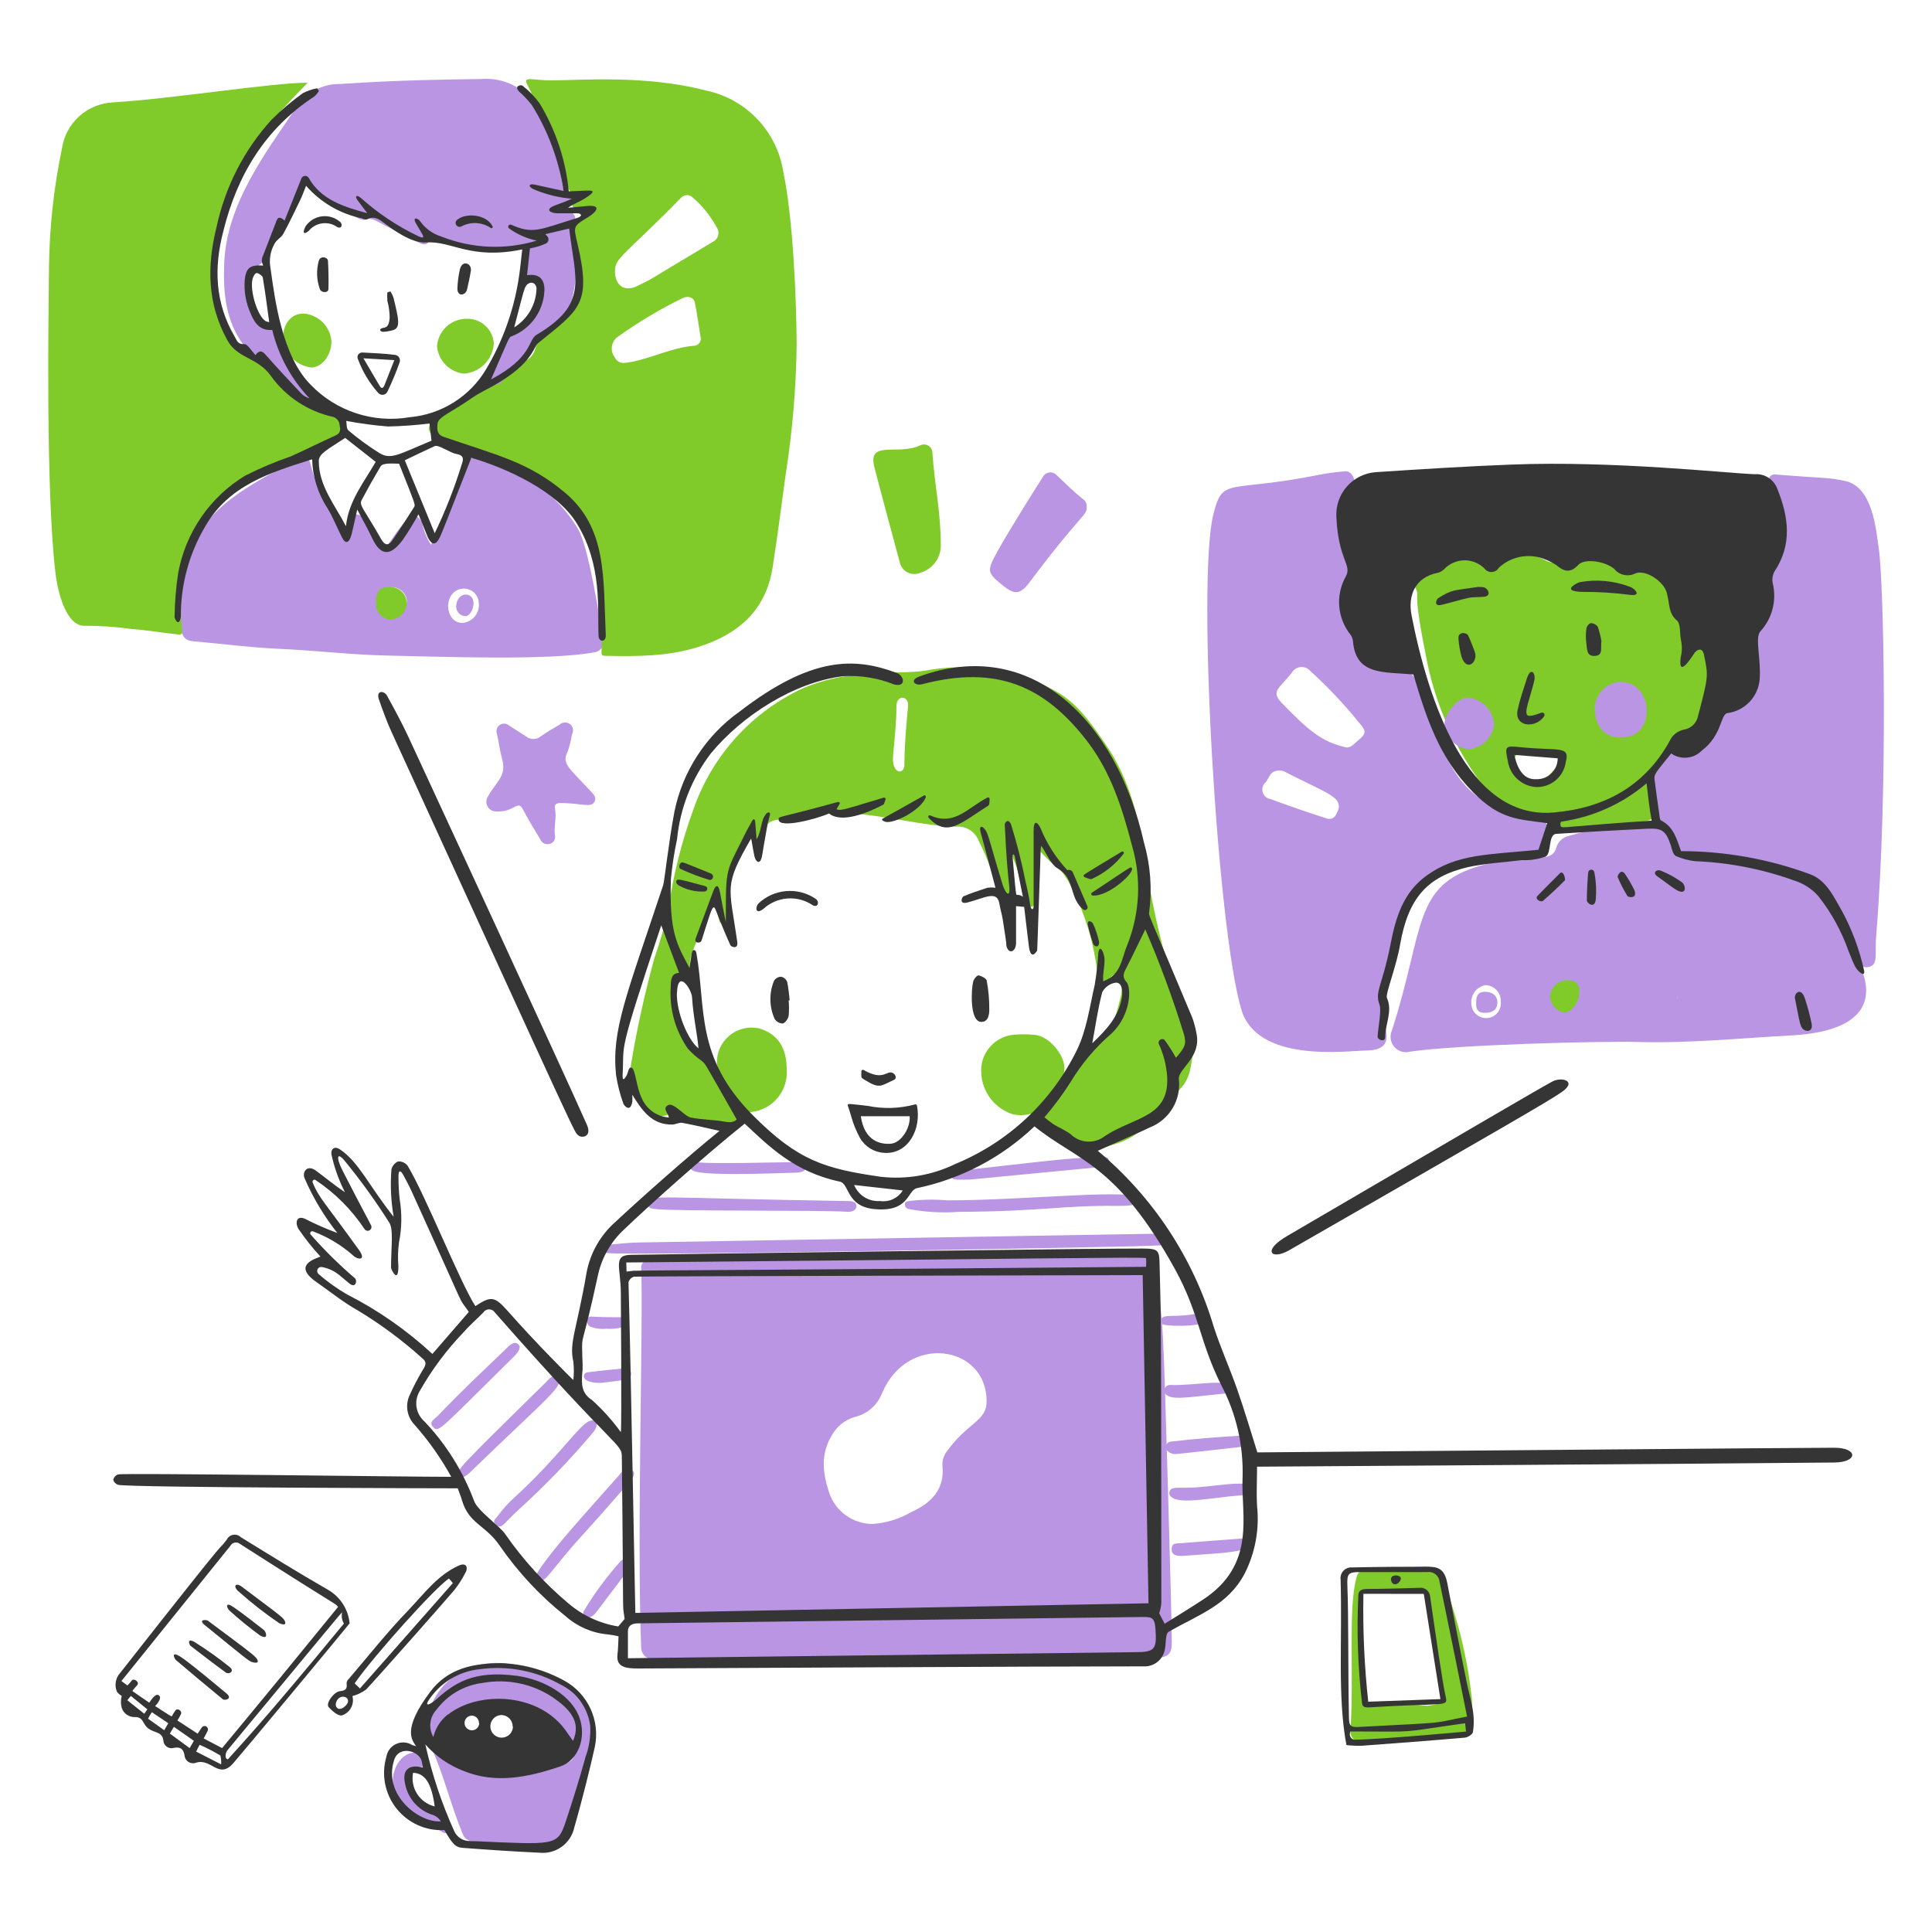 <?xml version="1.0" encoding="UTF-8"?> <svg xmlns="http://www.w3.org/2000/svg" width="201" height="201" viewBox="0 0 201 201" fill="none"><path d="M121.907 170.85C121.907 172.116 121.565 172.347 120.319 172.528C117.304 172.991 114.4 172.227 111.425 172.327C111.325 172.327 86.712 173.252 84.511 173.151C77.315 172.8 75.346 173.363 67.949 172.669C67.604 172.653 67.279 172.502 67.046 172.248C66.812 171.993 66.689 171.657 66.703 171.312C66.24 159.906 66.954 136.368 66.703 131.936C66.703 131.384 67.014 131.142 67.557 131.112C73.236 130.586 78.94 130.378 84.642 130.489C86.652 130.56 88.662 130.66 90.581 130.56C94.722 130.349 98.873 130.63 103.003 130.379C106.641 130.158 114.993 129.715 118.611 130.037C119.012 130.06 119.39 130.232 119.669 130.521C119.948 130.81 120.109 131.193 120.118 131.595C120.643 134.516 120.952 137.472 121.043 140.439C121.113 140.509 121.927 168.488 121.907 170.85ZM91.757 144.961C91.518 145.575 91.132 146.12 90.632 146.55C90.133 146.979 89.535 147.279 88.893 147.423C87.877 147.732 87.025 148.429 86.521 149.363C85.365 151.273 85.587 153.252 86.25 155.252C86.561 156.214 87.17 157.051 87.988 157.644C88.806 158.236 89.792 158.553 90.802 158.549C92.22 158.445 93.595 158.019 94.822 157.303C96.832 156.398 98.31 154.991 98.048 152.479C98.019 151.934 98.19 151.397 98.531 150.971C100.692 147.956 102.651 147.886 102.641 145.785C102.661 139.916 94.39 138.69 91.777 144.931L91.757 144.961Z" fill="#B995E4"></path><path d="M129.133 104.992C126.63 96.48 124.51 60.501 126.228 53.536C127.233 49.516 127.655 51.325 137.283 49.386C138.17 49.218 139.066 49.1 139.966 49.034C140.69 48.974 141.213 50.139 140.811 50.964C140.39 51.823 140.017 52.706 139.695 53.607C139.485 54.106 139.406 54.652 139.468 55.191C139.53 55.729 139.729 56.243 140.047 56.682C140.258 56.974 140.419 57.315 140.63 57.617C141.866 59.355 139.082 59.486 139.625 64.27C139.755 65.425 141.363 65.446 141.464 66.591C141.675 69.013 143.685 69.747 145.625 69.908C147.012 70.028 147.042 70.079 147.494 71.385C147.946 72.692 148.499 73.797 149.001 74.983C150.057 77.335 151.313 84.028 158.559 84.571C159.061 84.571 159.564 84.681 160.066 84.752C160.248 84.787 160.416 84.871 160.552 84.995C160.689 85.119 160.788 85.278 160.84 85.455C161.066 86.278 161.066 87.145 160.84 87.968C160.803 88.123 160.72 88.264 160.602 88.372C160.484 88.479 160.335 88.549 160.177 88.571C158.545 89.08 156.858 89.391 155.152 89.495C152.72 89.405 150.248 90.832 149.273 91.244C148.707 91.541 148.205 91.948 147.797 92.439C147.388 92.93 147.08 93.498 146.891 94.108C143.796 100.932 144.459 102.852 144.097 103.415C143.363 104.53 143.765 105.636 144.097 106.781C144.579 108.56 143.976 109.264 142.137 109.294C140.107 109.314 130.781 110.651 129.133 104.992ZM140.097 77.767C140.6 77.767 140.891 77.365 141.233 77.084C142.157 76.33 142.188 76.079 141.394 75.184C139.831 73.249 138.121 71.438 136.278 69.767C136.152 69.631 135.995 69.527 135.82 69.463C135.646 69.4 135.459 69.378 135.274 69.401C135.09 69.424 134.914 69.489 134.76 69.593C134.606 69.697 134.479 69.836 134.389 69.998C133.183 71.536 132.158 71.898 133.323 73.104C136.057 75.908 137.444 77.194 140.097 77.767ZM133.122 80.159C132.117 80.159 132.057 80.913 131.695 81.365C131.546 81.488 131.435 81.652 131.376 81.836C131.318 82.021 131.313 82.218 131.364 82.405C131.415 82.592 131.519 82.76 131.664 82.889C131.808 83.019 131.986 83.103 132.178 83.134C134.107 83.847 136.057 84.52 138.007 85.144C138.196 85.22 138.408 85.219 138.596 85.14C138.784 85.061 138.934 84.91 139.012 84.722C140.017 82.933 138.338 82.712 133.545 80.229C133.407 80.188 133.266 80.164 133.122 80.159Z" fill="#B995E4"></path><path d="M195.192 97.354C195.031 99.294 195.433 100.369 194.438 100.59C193.664 100.761 193.333 100.269 193.162 99.656C192.342 97.174 191.029 94.884 189.303 92.922C188.054 91.555 186.415 90.605 184.609 90.199C181.996 89.365 178.167 89.586 175.413 88.852C173.403 88.319 174.65 86.993 173.122 86.068C171.745 85.234 172.79 84.279 171.886 81.656C171.474 80.46 172.519 79.646 173.072 78.229C173.273 77.727 173.815 77.707 174.328 77.837C174.798 77.993 175.296 78.046 175.789 77.992C176.281 77.938 176.756 77.778 177.181 77.523C177.605 77.268 177.97 76.924 178.249 76.516C178.529 76.107 178.717 75.642 178.8 75.154C178.863 74.847 179.003 74.562 179.207 74.324C179.411 74.087 179.672 73.905 179.966 73.797C182.318 72.943 183.554 69.335 182.398 67.094C181.544 65.456 183.494 64.199 184.016 62.893C185.021 60.33 183.333 59.797 184.438 58.129C185.725 56.21 185.443 54.109 184.921 52.099C184.765 51.469 184.514 50.866 184.177 50.31C183.835 49.778 184.177 49.305 184.75 49.366C189.775 49.778 190.187 49.647 191.996 50.049C194.85 50.682 195.182 55.134 195.463 57.084C195.976 60.421 196.448 82.219 195.192 97.354Z" fill="#B995E4"></path><path d="M35.577 55.516C35.879 54.923 36.07 54.511 36.291 54.119C36.723 53.335 37.497 53.315 37.919 54.119C38.357 54.977 38.901 55.778 39.537 56.501C40.361 57.376 40.351 56.34 42.2 54.18C42.924 53.335 43.547 53.496 43.949 54.541C44.117 55.299 44.42 56.021 44.843 56.672C45.848 53.979 47.728 51.768 48.321 48.964C48.582 47.738 49.185 47.275 50.331 47.667C54.351 49.044 57.858 51.235 60.109 54.984C61.305 57.024 62.31 64.189 62.752 66.33C62.813 66.498 62.835 66.678 62.815 66.856C62.794 67.034 62.733 67.204 62.636 67.354C62.538 67.504 62.407 67.63 62.253 67.721C62.099 67.811 61.926 67.865 61.747 67.878C56.984 68.752 45.557 68.3 40.542 68.209C36.663 68.139 32.813 67.667 28.944 67.496C26.01 67.365 23.095 66.973 20.171 66.722C19.246 66.652 18.934 66.23 18.814 65.275C18.333 61.675 19.145 58.021 21.105 54.964C23.015 51.828 27.819 49.456 31.045 47.768C31.778 47.396 32.221 47.677 32.351 48.471C32.701 49.847 33.278 51.155 34.06 52.34C34.552 53.325 34.984 54.371 35.577 55.516ZM39.477 62.772C39.502 63.141 39.673 63.485 39.952 63.728C40.231 63.971 40.595 64.094 40.964 64.069C41.338 63.997 41.678 63.801 41.928 63.513C42.177 63.225 42.323 62.862 42.341 62.481C42.289 62.087 42.093 61.726 41.79 61.468C41.488 61.21 41.1 61.073 40.703 61.084C40.335 61.181 40.012 61.402 39.788 61.709C39.565 62.017 39.455 62.393 39.477 62.772ZM48.321 61.235C46.069 61.235 46.13 64.782 48.099 64.812C48.354 64.792 48.602 64.719 48.828 64.599C49.054 64.479 49.253 64.315 49.413 64.115C49.572 63.916 49.69 63.686 49.758 63.439C49.826 63.193 49.843 62.935 49.808 62.682C49.783 62.299 49.618 61.94 49.343 61.672C49.068 61.405 48.704 61.249 48.321 61.235Z" fill="#B995E4"></path><path d="M61.406 180.81C61.697 183.001 60.612 184.83 60.099 186.84C59.818 187.965 59.436 189.061 59.094 190.166C58.471 191.995 57.868 192.397 53.175 191.835C51.818 191.674 50.462 191.835 49.155 191.553C48.933 191.546 48.719 191.472 48.539 191.341C48.36 191.21 48.225 191.029 48.15 190.82C47.035 188.156 46.341 185.342 45.246 182.669C44.944 181.956 44.813 180.8 44.693 180.729C43.597 180.167 44.09 179.353 44.391 178.629C44.745 177.386 45.373 176.239 46.23 175.272C47.092 174.408 48.146 173.761 49.306 173.383C50.466 173.006 51.699 172.909 52.904 173.101C55.025 173.32 57.047 174.112 58.753 175.393C60.471 176.78 61.828 178.408 61.406 180.81ZM55.034 184.197C60.552 183.483 61.064 183.031 57.326 179.292C56.179 178.035 54.591 177.268 52.894 177.152C51.437 176.951 49.955 177.04 48.532 177.413C47.366 177.825 45.979 179.332 45.989 180.167C46.048 181.139 46.431 182.064 47.078 182.793C47.725 183.522 48.598 184.013 49.557 184.187C51.373 184.447 53.217 184.451 55.034 184.197Z" fill="#B995E4"></path><path d="M58.291 83.546C57.838 83.546 57.647 83.727 57.738 84.149C57.929 85.084 57.597 86.008 57.738 86.933C57.777 87.116 57.744 87.308 57.644 87.468C57.545 87.627 57.388 87.742 57.205 87.787C57.008 87.85 56.794 87.834 56.607 87.745C56.42 87.655 56.275 87.498 56.2 87.305C55.597 86.3 54.974 85.295 54.411 84.219C53.849 83.144 53.517 84.541 51.607 84.42C51.428 84.421 51.251 84.373 51.096 84.282C50.942 84.191 50.814 84.06 50.727 83.903C50.64 83.746 50.596 83.569 50.601 83.389C50.605 83.21 50.658 83.035 50.753 82.883C51.758 81.104 52.763 80.762 52.2 78.792C51.969 77.988 51.899 77.134 51.688 76.31C51.636 76.148 51.637 75.974 51.693 75.814C51.748 75.654 51.854 75.516 51.994 75.42C52.135 75.325 52.302 75.278 52.472 75.286C52.641 75.294 52.803 75.357 52.934 75.466C53.517 75.848 54.13 76.209 54.713 76.601C54.931 76.784 55.207 76.883 55.492 76.883C55.776 76.883 56.052 76.784 56.271 76.601C56.894 76.159 57.557 75.777 58.22 75.395C58.363 75.257 58.551 75.175 58.75 75.165C58.948 75.154 59.144 75.216 59.301 75.338C59.458 75.46 59.565 75.635 59.602 75.831C59.64 76.026 59.606 76.228 59.507 76.4C59.41 77.038 59.248 77.665 59.024 78.27C58.431 79.466 59.266 79.948 61.426 82.29C61.708 82.591 62.08 82.903 61.868 83.385C61.486 84.109 60.471 83.536 58.291 83.546Z" fill="#B995E4"></path><path d="M42.351 185.141C42.351 186.307 43.125 186.9 43.929 187.473C45.547 188.619 46.361 188.538 46.753 189.965C46.984 190.809 46.271 190.799 46.02 190.608C44.553 189.712 43.147 188.722 41.809 187.644C39.678 185.553 41.477 181.413 44.02 182.528C44.099 182.561 44.171 182.609 44.231 182.67C44.291 182.731 44.339 182.804 44.37 182.883C44.402 182.963 44.418 183.048 44.416 183.134C44.415 183.22 44.396 183.304 44.361 183.383C44.328 183.521 44.242 183.641 44.122 183.718C44.003 183.794 43.858 183.822 43.718 183.795C42.814 183.724 42.371 184.197 42.351 185.141Z" fill="#B995E4"></path><path d="M172.549 101.786C173.038 101.747 173.524 101.903 173.9 102.218C174.276 102.534 174.513 102.986 174.559 103.475C174.548 103.93 174.361 104.363 174.036 104.682C173.711 105.001 173.275 105.181 172.82 105.183C172.351 105.169 171.904 104.98 171.567 104.652C171.23 104.325 171.028 103.883 171.001 103.415C170.989 103.204 171.019 102.994 171.092 102.796C171.164 102.598 171.276 102.417 171.421 102.265C171.567 102.112 171.742 101.991 171.935 101.909C172.129 101.826 172.338 101.785 172.549 101.786Z" fill="#B995E4"></path><path d="M47.456 63.024C47.577 61.546 49.205 61.496 49.265 62.712C49.265 63.466 48.813 64.179 48.331 64.099C48.075 64.066 47.841 63.936 47.679 63.736C47.516 63.536 47.436 63.281 47.456 63.024Z" fill="#B995E4"></path><path d="M82.883 35.868C82.823 40.396 82.44 44.913 81.737 49.386C81.295 52.602 80.883 55.828 80.381 59.034C79.677 63.556 76.722 66.019 72.672 67.295C69.547 68.3 66.25 68.3 62.994 68.23C62.512 68.23 62.572 68.018 62.582 67.647C62.792 64.108 62.453 60.559 61.577 57.124C61.143 55.691 60.395 54.372 59.386 53.265C58.066 51.633 56.535 50.183 54.834 48.954C54.281 48.602 53.718 48.2 53.045 48.722C52.824 48.893 52.612 48.722 52.411 48.662C46.17 45.858 47.557 47.235 44.995 45.225C44.882 45.161 44.788 45.068 44.722 44.956C44.657 44.844 44.623 44.717 44.623 44.587C44.623 44.457 44.657 44.33 44.722 44.218C44.788 44.105 44.882 44.013 44.995 43.949C45.913 43.063 46.973 42.336 48.13 41.798C51.145 40.562 53.477 37.919 54.472 37.627C54.783 37.508 55.06 37.314 55.278 37.061C55.495 36.809 55.647 36.506 55.718 36.18C56.06 34.964 57.044 34.25 57.728 33.326C58.411 32.401 60.371 31.467 59.969 27.597C59.92 26.47 59.693 25.357 59.296 24.301C59.228 24.029 59.263 23.742 59.392 23.494C59.522 23.246 59.738 23.054 59.999 22.954C60.261 22.824 60.562 22.803 60.572 22.442C60.59 22.282 60.545 22.123 60.448 21.995C60.35 21.868 60.208 21.783 60.049 21.758C59.597 21.668 59.467 21.467 59.647 21.055C59.697 20.967 59.723 20.869 59.723 20.768C59.723 20.668 59.697 20.569 59.647 20.482C58.311 18.472 58.08 16.02 57.065 13.869C56.291 12.231 55.738 10.492 54.874 8.844C54.311 7.839 55.457 8.382 57.366 8.362C60.381 8.362 67.135 7.769 73.446 9.417C75.482 9.841 77.341 10.873 78.776 12.377C80.212 13.881 81.157 15.786 81.486 17.839C82.521 22.763 82.853 31.155 82.883 35.868ZM63.979 28.2C63.979 29.728 64.984 30.411 66.311 29.748C68.572 28.602 65.808 30.15 74.22 25.125C74.345 25.058 74.454 24.966 74.54 24.854C74.627 24.742 74.689 24.613 74.722 24.475C74.755 24.338 74.759 24.195 74.733 24.055C74.707 23.916 74.652 23.784 74.572 23.668C73.939 22.491 73.098 21.439 72.089 20.562C72.01 20.479 71.915 20.413 71.81 20.367C71.705 20.322 71.591 20.299 71.476 20.299C71.362 20.299 71.248 20.322 71.143 20.367C71.037 20.413 70.942 20.479 70.863 20.562C65.054 26.502 63.949 26.823 63.979 28.2ZM72.873 34.984C72.682 33.818 72.522 32.642 72.29 31.477C72.19 30.924 71.547 30.733 70.974 31.034C68.651 32.173 66.426 33.501 64.321 35.004C64.147 35.118 64 35.267 63.887 35.441C63.774 35.615 63.698 35.811 63.664 36.016C63.63 36.22 63.639 36.43 63.689 36.631C63.74 36.832 63.832 37.021 63.959 37.185C64.371 37.919 64.964 37.788 65.657 37.657C67.858 37.245 69.878 36.18 72.129 35.979C72.252 35.984 72.373 35.959 72.484 35.906C72.594 35.854 72.69 35.775 72.763 35.677C72.836 35.579 72.885 35.465 72.904 35.344C72.923 35.224 72.912 35.1 72.873 34.984Z" fill="#80CB29"></path><path d="M32.01 8.603C26.985 13.738 22.865 18.562 22.383 25.507C22.094 28.205 22.323 30.934 23.056 33.547C23.354 34.451 23.831 35.286 24.457 36.002C25.084 36.718 25.848 37.302 26.704 37.718C27.172 37.92 27.593 38.218 27.94 38.592C28.88 39.728 30.009 40.694 31.277 41.446C32.208 42.136 33.252 42.66 34.362 42.994C34.617 43.085 34.845 43.238 35.027 43.439C35.208 43.639 35.337 43.882 35.402 44.145C35.466 44.408 35.465 44.682 35.398 44.945C35.33 45.207 35.199 45.448 35.015 45.647C34.071 46.652 30.794 47.044 27.307 48.923C24.457 50.264 22.139 52.522 20.724 55.335C19.135 58.495 18.519 62.056 18.955 65.566C19.046 66.129 18.644 66.018 18.363 65.988C16.795 65.817 15.227 65.546 13.649 65.436C12.064 65.214 10.466 65.103 8.865 65.104C6.966 65.225 6.021 61.828 5.76 59.516C4.755 50.923 5.046 32.974 5.096 27.718C5.15 23.597 5.601 19.491 6.443 15.457C6.633 14.165 7.266 12.979 8.234 12.103C9.202 11.226 10.445 10.714 11.75 10.653C18.091 10.261 28.282 8.603 32.01 8.603Z" fill="#80CB29"></path><path d="M177.936 69.576C177.947 70.82 177.835 72.062 177.604 73.285C177.518 73.833 177.309 74.355 176.992 74.811C176.675 75.267 176.259 75.645 175.775 75.918C175.476 76.077 175.217 76.304 175.022 76.581C172.589 80.018 170.911 81.355 171.956 83.857C172.368 84.862 172.117 85.294 171.062 85.445C168.6 85.787 166.107 85.938 163.665 86.45C162.921 86.601 162.168 86.45 161.886 85.566C161.605 84.681 158.359 87.254 153.726 80.983C150.988 77.109 149.138 72.679 148.309 68.008C146.902 61.044 147.726 62.189 147.304 61.245C147.238 61.142 147.196 61.025 147.182 60.904C147.168 60.782 147.182 60.659 147.223 60.544C147.263 60.428 147.33 60.324 147.417 60.238C147.504 60.152 147.61 60.088 147.726 60.049C149.625 59.104 152.208 56.592 154.459 58.792C154.721 59.044 154.911 59.014 155.183 58.792C155.93 58.173 156.842 57.787 157.807 57.681C158.772 57.576 159.747 57.756 160.61 58.2C160.998 58.443 161.448 58.572 161.906 58.572C162.365 58.572 162.814 58.443 163.203 58.2C163.709 57.936 164.267 57.789 164.837 57.768C165.407 57.747 165.975 57.853 166.499 58.079C168.66 58.813 169.152 59.305 170.64 58.953C171.051 58.815 171.498 58.831 171.898 59C172.298 59.168 172.622 59.477 172.811 59.868C173.068 60.374 173.428 60.822 173.866 61.184C174.871 61.938 174.871 63.104 175.001 64.199C175.122 64.973 175.233 65.757 175.343 66.541C175.393 66.893 175.484 67.084 175.886 66.823C176.891 66.149 177.785 67.064 177.896 68.059C177.939 68.563 177.952 69.07 177.936 69.576ZM158.68 78.129C158.339 78.144 158.017 78.291 157.781 78.538C157.545 78.785 157.414 79.114 157.414 79.455C157.469 79.821 157.617 80.167 157.844 80.459C158.071 80.751 158.37 80.98 158.71 81.124C159.04 81.325 159.425 81.415 159.81 81.383C160.195 81.35 160.56 81.196 160.851 80.943C161.355 80.463 161.822 79.945 162.248 79.395C162.345 79.27 162.406 79.122 162.425 78.965C162.444 78.809 162.42 78.65 162.356 78.506C162.292 78.361 162.191 78.237 162.062 78.146C161.933 78.055 161.782 78 161.625 77.988C160.642 77.985 159.659 78.032 158.68 78.129Z" fill="#80CB29"></path><path d="M153.213 177.935C153.213 180.377 153.032 180.538 150.882 180.669C148.733 180.677 146.588 180.862 144.47 181.222C143.542 181.369 142.6 181.396 141.666 181.302C141.492 181.3 141.32 181.261 141.163 181.186C141.006 181.111 140.867 181.003 140.756 180.869C140.645 180.735 140.565 180.579 140.521 180.41C140.476 180.242 140.469 180.066 140.5 179.895C140.882 174.327 140.229 167.373 141.123 164.127C141.274 163.574 141.455 163.383 142.128 163.383C148.158 163.383 149.032 161.936 150.118 164.388C151.669 168.369 152.683 172.54 153.133 176.79C153.158 177.158 153.158 177.527 153.133 177.895L153.213 177.935ZM141.827 173.865V176.669C141.827 177.021 141.827 177.222 142.319 177.272C144.279 177.513 146.259 177.202 148.218 177.443C148.358 177.463 148.5 177.463 148.64 177.443C150.138 177.242 150.188 177.171 150.007 175.684C149.867 174.508 149.203 170.85 148.46 166.247C148.369 165.654 148.148 165.383 147.455 165.353C145.776 165.292 144.118 165.614 142.43 165.534C141.726 165.534 141.585 165.765 141.595 166.408C141.706 174.408 141.495 173.865 141.827 173.865Z" fill="#80CB29"></path><path d="M97.878 56.692C97.892 57.348 97.688 57.989 97.296 58.516C96.905 59.042 96.349 59.422 95.717 59.596C95.507 59.686 95.28 59.728 95.052 59.719C94.824 59.71 94.601 59.65 94.399 59.545C94.197 59.439 94.021 59.289 93.884 59.107C93.747 58.925 93.652 58.714 93.606 58.491C92.853 55.737 91.074 49.074 90.943 48.501C90.31 45.758 93.445 47.416 95.747 46.331C95.877 46.267 96.021 46.237 96.165 46.243C96.31 46.249 96.451 46.29 96.575 46.364C96.7 46.438 96.804 46.541 96.879 46.665C96.954 46.789 96.996 46.93 97.003 47.074C97.224 50.421 97.878 53.265 97.878 56.692Z" fill="#80CB29"></path><path d="M81.848 111.234C81.934 112.303 81.601 113.365 80.921 114.195C80.241 115.025 79.266 115.559 78.2 115.686C77.677 115.776 77.195 115.686 77.135 115.042C77.135 114.691 76.894 114.56 76.682 114.379C75.6 113.399 74.863 112.094 74.582 110.661C74.561 110.111 74.666 109.564 74.888 109.06C75.11 108.557 75.444 108.111 75.865 107.757C76.285 107.402 76.781 107.148 77.315 107.014C77.848 106.88 78.405 106.869 78.944 106.982C80.863 107.535 81.838 108.932 81.848 111.234Z" fill="#80CB29"></path><path d="M48.543 33.165C49.255 33.14 49.95 33.394 50.479 33.872C51.008 34.35 51.33 35.016 51.377 35.728C51.327 36.544 50.981 37.314 50.404 37.893C49.826 38.473 49.057 38.821 48.241 38.873C47.519 38.79 46.848 38.459 46.342 37.937C45.837 37.415 45.528 36.734 45.467 36.009C45.526 35.234 45.875 34.51 46.446 33.983C47.016 33.455 47.766 33.163 48.543 33.165Z" fill="#80CB29"></path><path d="M31.558 32.622C32.311 32.671 33.021 32.989 33.558 33.519C34.096 34.049 34.424 34.755 34.483 35.507C34.483 36.964 33.478 38.26 32.352 38.23C31.597 38.132 30.897 37.78 30.368 37.232C29.839 36.684 29.511 35.973 29.438 35.215C29.438 33.678 30.312 32.612 31.558 32.622Z" fill="#80CB29"></path><path d="M163.142 105.666C162.604 105.619 162.097 105.398 161.697 105.034C161.298 104.671 161.029 104.187 160.931 103.656C160.977 103.164 161.182 102.701 161.516 102.338C161.85 101.975 162.295 101.732 162.781 101.646C163.311 101.69 163.81 101.913 164.197 102.279C164.584 102.644 164.836 103.129 164.911 103.656C164.898 104.145 164.714 104.614 164.391 104.981C164.068 105.348 163.626 105.591 163.142 105.666Z" fill="#80CB29"></path><path d="M39.115 62.692C39.115 61.526 39.477 61.084 40.462 61.074C40.695 61.055 40.93 61.083 41.153 61.158C41.375 61.232 41.579 61.351 41.754 61.507C41.929 61.663 42.07 61.853 42.169 62.065C42.269 62.278 42.324 62.508 42.331 62.742C42.309 63.168 42.14 63.572 41.852 63.886C41.564 64.199 41.175 64.403 40.753 64.461C40.526 64.465 40.3 64.42 40.091 64.331C39.882 64.242 39.693 64.109 39.539 63.942C39.384 63.776 39.267 63.578 39.194 63.362C39.12 63.147 39.094 62.919 39.115 62.692Z" fill="#80CB29"></path><path d="M123.013 104.631C122.4 103.786 120.259 97.123 119.174 89.636C118.53 85.294 117.566 81.084 114.993 77.385C113.526 75.275 112.139 73.184 109.807 71.888C108.053 70.917 106.152 70.238 104.179 69.878C101.796 69.348 99.334 69.273 96.923 69.657C94.451 70.149 92.38 69.797 89.737 70.129C87.667 70.281 85.633 70.752 83.707 71.526C81.019 72.743 78.606 74.496 76.617 76.676C74.628 78.857 73.105 81.42 72.14 84.209C70.914 87.559 70.044 91.028 69.547 94.561C69.155 96.295 68.665 98.007 68.079 99.686C67.067 103.366 66.249 107.096 65.627 110.862C65.543 111.856 65.74 112.854 66.195 113.742C66.65 114.63 67.344 115.373 68.2 115.887C68.389 116.019 68.612 116.096 68.843 116.109C69.074 116.121 69.304 116.069 69.507 115.957C69.725 115.795 69.989 115.708 70.26 115.708C70.532 115.708 70.796 115.795 71.014 115.957C72.438 116.859 74.152 117.186 75.808 116.872C76.19 116.801 76.712 116.932 76.813 116.51C76.874 116.276 76.872 116.029 76.806 115.796C76.741 115.563 76.615 115.352 76.441 115.183C75.422 113.999 74.589 112.667 73.969 111.233C73.811 110.744 73.51 110.313 73.105 109.997C72.138 109.429 71.42 108.518 71.094 107.445C70.423 106 70.116 104.413 70.2 102.822C70.26 102.199 70.341 101.646 71.125 101.515C71.909 101.384 71.647 100.51 71.848 99.666C72.27 97.978 73.346 96.561 73.788 94.872C73.846 94.432 74.039 94.022 74.341 93.696C74.511 94.42 74.642 95.073 74.813 95.706C74.825 95.785 74.853 95.86 74.894 95.928C74.936 95.996 74.99 96.055 75.055 96.102C75.12 96.149 75.193 96.182 75.27 96.201C75.347 96.219 75.428 96.222 75.506 96.209C76.371 96.078 75.969 95.053 75.898 94.37C75.587 91.525 75.768 91.757 77.728 87.646C77.858 87.385 77.949 87.134 78.341 87.415C78.427 87.484 78.531 87.528 78.64 87.543C78.75 87.559 78.861 87.545 78.963 87.503C79.066 87.461 79.155 87.392 79.222 87.305C79.289 87.217 79.332 87.113 79.346 87.003C79.506 84.892 81.356 85.365 82.009 85.154C87.396 83.335 94.883 85.978 99.395 86.008C99.909 85.948 100.427 86.062 100.868 86.332C101.309 86.602 101.647 87.011 101.827 87.495C102.745 89.281 103.421 91.18 103.837 93.144C103.898 93.555 104.079 93.867 104.531 93.857C104.983 93.847 105.204 93.505 105.204 93.053C105.204 90.731 104.883 90.038 105.094 88.691C106.581 91.234 106.099 94.641 107.465 94.289C107.988 94.159 108.038 93.666 108.008 93.113C107.948 91.546 108.008 89.978 108.008 88.329C109.968 90.571 110.149 89.988 111.114 91.636C112.702 94.521 113.725 97.683 114.129 100.952C114.127 101.154 114.179 101.353 114.277 101.529C114.376 101.705 114.519 101.853 114.691 101.957C115.103 102.148 115.365 101.847 115.636 101.585C116.098 101.143 116.37 101.334 116.551 101.867C116.742 102.523 116.742 103.221 116.551 103.877C115.264 109.223 114.631 107.213 112.661 110.329C112.32 110.872 111.948 111.414 111.556 111.917C111.023 112.61 110.551 112.309 110.702 111.515C111.043 110.017 109.204 107.806 107.687 107.666C106.901 107.585 106.11 107.585 105.325 107.666C104.564 107.766 103.853 108.098 103.287 108.615C102.721 109.133 102.327 109.812 102.159 110.56C101.949 111.688 102.157 112.853 102.743 113.838C103.329 114.824 104.254 115.563 105.345 115.917C105.875 116.043 106.427 116.053 106.961 115.945C107.495 115.837 108 115.615 108.44 115.294C108.39 115.987 108.32 116.55 108.963 116.892C110.772 117.826 112.832 119.686 114.621 119.364C119.093 118.56 119.847 116.158 122.43 113.625C123.089 113.072 123.559 112.327 123.777 111.495C124.259 109.183 124.621 106.801 123.013 104.631ZM94.471 73.476C94.28 75.486 94.099 77.496 94.089 79.606C94.089 80.611 92.702 80.611 92.923 78.501C93.104 76.551 93.265 74.983 93.265 73.476C93.255 72.229 94.591 72.36 94.471 73.476Z" fill="#80CB29"></path><path d="M170.6 108.41C166.379 108.289 151.414 108.701 146.671 109.415C146.381 109.49 146.076 109.483 145.79 109.393C145.504 109.304 145.249 109.136 145.055 108.908C144.86 108.681 144.733 108.404 144.688 108.108C144.643 107.812 144.682 107.509 144.801 107.234C148.269 96.531 146.892 92.089 154.108 90.038C159.334 88.551 161.424 90.038 161.926 88.139C162.021 87.839 162.195 87.57 162.431 87.361C162.666 87.152 162.954 87.011 163.263 86.953C166.005 86.148 168.825 85.636 171.675 85.426C172.249 85.356 172.828 85.514 173.288 85.865C173.748 86.216 174.052 86.733 174.137 87.305C174.189 87.63 174.364 87.923 174.626 88.123C174.888 88.323 175.217 88.415 175.544 88.38C179.253 88.581 182.931 89.023 186.318 90.732C190.921 93.064 192.639 98.641 193.413 100.249C195.272 104.149 193.825 107.284 186.469 107.716C181.182 107.998 175.876 108.541 170.6 108.41ZM162.972 101.978C162.526 102.004 162.105 102.192 161.789 102.507C161.472 102.821 161.282 103.241 161.253 103.686C161.29 104.078 161.448 104.448 161.703 104.746C161.958 105.045 162.3 105.257 162.68 105.355C163.474 105.355 164.288 104.35 164.318 103.184C164.328 102.34 163.936 101.978 162.972 101.978ZM172.489 101.978C171.564 101.978 171.414 102.119 171.303 103.294C171.321 103.691 171.451 104.075 171.676 104.402C171.902 104.729 172.215 104.986 172.579 105.144C172.956 105.123 173.322 105.008 173.644 104.81C173.965 104.611 174.231 104.336 174.419 104.008C174.49 103.884 174.528 103.744 174.528 103.601C174.528 103.458 174.49 103.318 174.419 103.194C174.235 102.835 173.96 102.532 173.621 102.315C173.282 102.097 172.891 101.974 172.489 101.958V101.978ZM156.138 104.229C156.151 104.01 156.121 103.79 156.048 103.583C155.974 103.376 155.86 103.185 155.712 103.023C155.564 102.861 155.385 102.73 155.185 102.639C154.985 102.547 154.769 102.497 154.55 102.49C154.113 102.567 153.721 102.802 153.448 103.151C153.175 103.5 153.041 103.938 153.072 104.38C153.072 104.589 153.114 104.797 153.196 104.989C153.279 105.182 153.4 105.356 153.552 105.5C153.704 105.644 153.884 105.756 154.08 105.828C154.277 105.9 154.486 105.931 154.696 105.92C154.905 105.908 155.109 105.854 155.297 105.76C155.484 105.667 155.651 105.536 155.786 105.375C155.921 105.215 156.022 105.029 156.082 104.829C156.143 104.628 156.162 104.417 156.138 104.209V104.229Z" fill="#B995E4"></path><path d="M51.738 25.829C49.682 25.889 47.633 25.548 45.708 24.824C45.296 24.693 44.954 24.512 44.643 25.075C44.331 25.638 43.899 25.397 43.507 25.206C42.11 24.502 40.713 23.809 39.336 23.075C37.959 22.341 38.331 23.256 37.166 22.663C32.161 20.1 31.668 17.658 31.276 19.487C30.724 22.04 29.146 24.12 28.01 26.371C27.765 26.829 27.422 27.227 27.005 27.537C26.358 28.065 25.92 28.806 25.769 29.627C25.618 30.448 25.764 31.296 26.181 32.02C26.412 32.442 26.703 32.844 26.935 33.256C27.457 34.19 29.347 33.668 28.945 35.175C28.864 35.457 29.638 36.371 30.955 38.793C31.96 40.683 33.97 41.115 33.638 41.808C33.457 42.18 33.085 42.049 32.814 41.959C31.47 41.539 30.342 40.613 29.668 39.376C28.975 38.1 28.744 38.914 28.141 37.899C27.769 37.276 27.427 36.763 26.523 36.894C25.98 36.954 25.658 36.331 25.337 35.889C23.437 33.316 23.206 30.381 23.327 27.306C23.618 21.206 27.497 16.08 30.904 11.055C31.409 10.323 32.087 9.728 32.878 9.323C33.669 8.917 34.548 8.715 35.437 8.734C41.628 8.322 46.401 8.271 50.13 8.221C51.758 8.096 53.369 8.62 54.612 9.678C55.527 10.502 57.798 14.563 58.522 19.226C58.582 19.568 58.612 19.809 59.024 19.859C59.175 19.891 59.31 19.974 59.406 20.094C59.503 20.214 59.556 20.363 59.556 20.517C59.556 20.671 59.503 20.821 59.406 20.94C59.31 21.06 59.175 21.143 59.024 21.176C58.502 21.417 57.808 21.336 57.909 21.859C58.009 22.382 59.155 21.427 59.738 22.372C60.2 23.115 58.914 23.135 59.477 24.14C60.059 25.218 60.261 26.461 60.049 27.668C59.738 29.678 59.848 32.261 57.718 33.617C56.251 34.623 55.386 36.06 54.271 37.336C53.546 38.047 52.874 38.809 52.261 39.617C52.214 39.703 52.149 39.777 52.071 39.836C51.993 39.894 51.904 39.935 51.808 39.956C51.713 39.977 51.615 39.977 51.519 39.957C51.424 39.937 51.334 39.896 51.256 39.838C50.462 39.366 51.557 38.542 52.532 35.296C52.653 34.884 53.024 34.803 53.326 34.592C55.426 33.165 56.18 32.733 56.19 30.15C56.19 28.341 54.019 29.879 54.411 27.748C54.843 25.477 54.713 25.829 51.738 25.829Z" fill="#B995E4"></path><path d="M63.316 130.369C63.044 130.369 62.682 130.299 62.652 129.957C62.622 129.615 62.984 129.525 63.255 129.505C64.351 129.404 65.446 129.273 66.552 129.263L119.817 128.359C120.43 128.359 121.163 128.359 121.183 128.992C121.186 129.065 121.174 129.137 121.149 129.205C121.124 129.273 121.085 129.336 121.036 129.389C120.986 129.442 120.927 129.485 120.861 129.515C120.795 129.545 120.723 129.562 120.651 129.565C119.686 129.726 64.712 130.65 63.316 130.369Z" fill="#B995E4"></path><path d="M113.053 52.693C113.113 53.698 112.661 53.175 107.164 60.512C106.159 61.858 105.596 61.929 104.31 60.894C102.672 59.557 102.651 59.426 103.757 57.396C104.862 55.366 108.289 49.909 108.49 49.638C108.555 49.507 108.651 49.395 108.769 49.31C108.887 49.226 109.024 49.172 109.168 49.153C109.312 49.134 109.459 49.151 109.595 49.202C109.731 49.253 109.852 49.337 109.948 49.447C110.852 50.311 111.737 51.185 112.711 51.959C112.827 52.042 112.919 52.153 112.979 52.281C113.038 52.41 113.064 52.551 113.053 52.693Z" fill="#B995E4"></path><path d="M99.736 126.078C97.985 126.206 96.225 126.104 94.5 125.776C94.388 125.75 94.29 125.683 94.225 125.588C94.16 125.493 94.133 125.378 94.149 125.264C94.149 124.952 94.44 124.982 94.661 124.942C95.952 124.787 97.255 124.766 98.55 124.882C106.882 124.882 118.449 123.565 118.65 124.741C118.761 125.565 116.46 125.455 116.068 125.455C110.47 125.404 108.42 126.028 99.736 126.078Z" fill="#B995E4"></path><path d="M68.079 125.776C67.687 125.726 67.305 125.585 67.335 125.133C67.396 124.218 68.139 124.64 88.089 124.952C88.511 124.952 89.094 124.952 89.094 125.475C89.094 125.997 88.491 126.108 88.089 126.068C85.717 125.877 69.898 126.037 68.079 125.776Z" fill="#B995E4"></path><path d="M168.7 76.732C166.921 76.732 165.916 75.617 165.906 73.607C165.941 72.907 166.235 72.245 166.731 71.751C167.227 71.257 167.89 70.965 168.59 70.933C172.047 70.963 172.368 76.722 168.7 76.732Z" fill="#B995E4"></path><path d="M155.434 75.376C155.357 76.038 155.056 76.654 154.58 77.122C154.105 77.59 153.484 77.882 152.821 77.948C152.17 77.889 151.56 77.607 151.095 77.149C150.629 76.691 150.337 76.085 150.268 75.436C150.268 74.19 151.715 72.521 152.73 72.572C153.44 72.644 154.1 72.965 154.595 73.478C155.09 73.992 155.387 74.664 155.434 75.376Z" fill="#B995E4"></path><path d="M65.527 154.147C63.919 155.966 62.321 157.815 60.683 159.614C57.115 163.514 56.663 164.951 55.939 164.338C55.557 164.006 55.939 163.594 56.13 163.273C57.798 160.82 60.271 158.147 64.462 153.414C64.568 153.244 64.716 153.105 64.892 153.009C65.069 152.914 65.266 152.867 65.467 152.871C65.999 152.921 66.22 153.363 65.527 154.147Z" fill="#B995E4"></path><path d="M100.903 122.721C99.536 122.721 99.054 122.822 99.013 122.4C98.973 121.977 99.355 121.967 99.606 121.907C100.234 121.772 100.868 121.672 101.506 121.606C112.35 120.379 111.254 120.53 114.571 120.379C114.892 120.379 115.345 120.299 115.365 120.771C115.385 121.244 114.993 121.354 114.601 121.405L100.903 122.721Z" fill="#B995E4"></path><path d="M61.647 149.092C59.277 151.903 56.722 154.552 53.999 157.022C52.481 158.378 52.21 159.132 51.667 158.68C51.125 158.228 51.567 158.027 51.778 157.725C52.312 156.99 52.925 156.316 53.607 155.715C58.2 151.494 60.18 148.318 61.305 147.846C62.009 147.565 62.461 148.137 61.647 149.092Z" fill="#B995E4"></path><path d="M48.1 153.765C47.868 153.765 47.738 153.765 47.678 153.574C47.436 152.991 47.507 152.931 56.723 143.876C57.074 143.544 57.517 142.871 57.989 143.313C58.863 144.067 57.114 145.233 49.085 153.002C48.796 153.304 48.464 153.561 48.1 153.765Z" fill="#B995E4"></path><path d="M53.597 139.695C54.371 139.916 54.07 140.54 53.497 141.102C45.718 148.76 45.678 149.052 45.095 148.499C44.512 147.946 45.256 147.605 45.567 147.283C47.909 144.811 50.401 142.489 52.854 140.127C53.045 139.903 53.307 139.751 53.597 139.695Z" fill="#B995E4"></path><path d="M72.36 121.887C72.079 121.796 71.707 121.676 71.828 121.254C71.882 121.12 71.984 121.01 72.114 120.947C72.243 120.884 72.392 120.872 72.531 120.912C74.069 121.123 80.651 120.912 82.581 120.912C82.993 120.912 83.797 121.053 83.797 121.465C83.797 121.877 83.475 121.917 82.933 121.997C82.913 121.967 74.089 122.399 72.36 121.887Z" fill="#B995E4"></path><path d="M123.615 154.771C126.218 154.771 130.469 153.675 130.369 155.032C130.349 155.19 130.267 155.335 130.14 155.433C130.014 155.531 129.854 155.574 129.696 155.554C127.495 155.554 123.223 156.559 122.048 155.866C121.826 155.735 121.605 155.575 121.656 155.273C121.746 154.63 122.45 154.821 123.615 154.771Z" fill="#B995E4"></path><path d="M122.399 151.273C121.917 151.353 121.153 150.961 121.304 150.419C121.332 150.293 121.402 150.18 121.502 150.1C121.603 150.019 121.728 149.976 121.857 149.977C124.219 149.695 126.58 149.514 128.952 149.374C129.334 149.374 129.766 149.424 129.847 149.856C129.927 150.288 129.525 150.479 129.133 150.529C127.796 150.69 123.294 151.183 122.399 151.273Z" fill="#B995E4"></path><path d="M122.972 161.876C122.399 161.876 121.906 161.815 121.896 161.182C121.886 160.549 122.278 160.589 122.66 160.559L129.565 160.037C129.836 160.037 130.097 160.037 130.188 160.358C130.278 160.68 130.057 160.901 129.796 161.022C128.64 161.554 126.982 161.574 122.972 161.876Z" fill="#B995E4"></path><path d="M65.677 162.68C65.677 163.001 65.798 162.74 62.049 167.705C61.225 168.8 60.421 168.097 60.763 167.564C61.869 165.722 63.151 163.992 64.592 162.398C65.064 161.956 65.707 162.057 65.677 162.68Z" fill="#B995E4"></path><path d="M121.606 145.263C121.294 145.132 121.043 144.941 121.144 144.57C121.17 144.427 121.249 144.299 121.363 144.21C121.478 144.121 121.622 144.077 121.767 144.087C123.968 144.208 128.108 143.323 128.128 144.379C128.128 144.982 127.375 144.992 126.832 145.042C123.958 145.323 122.34 145.605 121.606 145.263Z" fill="#B995E4"></path><path d="M32.492 61.305C32.885 61.339 33.253 61.515 33.527 61.799C33.8 62.084 33.961 62.459 33.979 62.853C33.996 63.037 33.974 63.223 33.916 63.398C33.858 63.574 33.764 63.736 33.641 63.873C33.517 64.011 33.366 64.122 33.198 64.199C33.03 64.276 32.848 64.317 32.663 64.32C32.253 64.307 31.865 64.133 31.583 63.836C31.301 63.539 31.147 63.142 31.155 62.733C31.164 62.372 31.305 62.027 31.551 61.764C31.798 61.501 32.133 61.337 32.492 61.305Z" fill="#B995E4"></path><path d="M62.502 143.876C61.879 143.876 60.763 143.786 60.753 143.173C60.753 142.871 60.994 142.781 61.215 142.761C62.471 142.61 63.728 142.469 64.994 142.359C65.828 142.288 65.909 143.364 65.085 143.524C64.26 143.685 63.366 143.766 62.502 143.876Z" fill="#B995E4"></path><path d="M124.41 136.68C124.631 136.68 125.867 136.851 125.887 137.022C126.038 138.027 122.199 138.027 121.194 137.836C120.953 137.836 120.742 137.655 120.772 137.394C120.852 136.59 122.209 137.133 124.41 136.68Z" fill="#B995E4"></path><path d="M63.105 138.238C62.573 138.293 62.035 138.234 61.527 138.067C61.445 138.044 61.368 138.003 61.302 137.948C61.236 137.894 61.182 137.826 61.144 137.75C61.105 137.674 61.082 137.59 61.078 137.505C61.072 137.419 61.085 137.334 61.115 137.253C61.225 136.891 61.507 136.982 61.808 136.992C64.632 137.133 65.165 136.841 65.275 137.394C65.356 137.756 65.064 137.937 64.773 138.077C64.23 138.227 63.666 138.281 63.105 138.238Z" fill="#B995E4"></path><path d="M154.579 105.365C153.846 105.435 153.524 105.053 153.574 104.36C153.574 103.787 153.655 103.194 154.459 103.184C155.263 103.174 155.785 103.596 155.785 104.279C155.785 104.963 155.373 105.355 154.579 105.365Z" fill="#B995E4"></path><path d="M71.728 100.691L71.959 99.214C72.049 98.681 72.381 98.731 72.461 99.214C73.466 104.942 72.301 109.967 78.331 116.037C83.034 120.771 85.848 121.595 91.637 122.429C94.297 122.731 96.989 122.267 99.395 121.093C104.914 118.818 109.411 114.604 112.038 109.244C113.043 107.183 113.365 104.761 113.888 102.48C114.073 101.392 114.197 100.295 114.259 99.194C114.38 98.189 114.832 98.942 114.903 99.696C114.973 100.45 114.692 101.304 114.782 102.068C116.631 101.475 116.691 99.706 117.274 98.329C118.598 95.011 118.768 91.344 117.757 87.918C116.752 84.078 115.586 80.38 113.184 77.214C108.672 71.305 103.647 69.174 95.938 71.184C95.164 71.385 94.591 70.762 95.647 70.38C107.285 66.149 116.149 74.913 119.023 87.686C119.696 90.036 119.877 92.499 119.556 94.922C119.485 95.274 119.556 95.153 124.048 105.887C124.238 106.42 124.383 106.968 124.48 107.525C125.003 110.017 122.551 111.193 122.641 112.269C122.767 113.322 122.539 114.387 121.993 115.297C121.447 116.206 120.615 116.909 119.626 117.294C118.571 117.806 117.405 118.299 114.209 119.726C119.941 124.503 124.136 130.866 126.269 138.017C126.983 140.228 127.947 142.348 128.711 144.539C129.475 146.73 130.128 148.931 130.812 151.102C147.294 150.971 187.423 150.619 190.83 150.619C193.303 150.619 193.343 152.127 190.83 152.157C180.067 152.268 131.535 152.589 130.782 152.589C130.782 153.926 130.701 155.313 130.782 156.69C131.037 159.111 130.587 161.554 129.485 163.725C127.746 166.991 124.772 167.956 121.596 169.755C121.214 169.966 121.325 171.001 121.204 171.483C121.141 172.029 120.869 172.529 120.446 172.879C120.023 173.229 119.48 173.403 118.933 173.363C108.219 173.363 73.185 173.554 66.371 173.584C65.145 173.584 64.08 173.463 64.24 172.137C64.311 171.523 64.321 170.9 64.351 170.237C63.97 170.147 63.584 170.079 63.195 170.036C61.571 169.884 60.039 169.215 58.824 168.127C56.197 166.038 53.894 163.573 51.99 160.81C50.512 158.639 48.774 158.559 48.05 156.046C47.939 155.665 47.789 155.303 47.618 154.84C47.517 154.84 13.719 154.78 12.282 154.479C12.161 154.437 12.052 154.367 11.965 154.275C11.877 154.182 11.814 154.069 11.78 153.946C11.813 153.82 11.876 153.705 11.964 153.609C12.051 153.512 12.16 153.439 12.282 153.393C12.865 153.232 42.151 153.645 46.944 153.645C45.88 151.706 44.602 149.893 43.136 148.238C42.739 147.828 42.479 147.306 42.391 146.743C42.303 146.18 42.391 145.603 42.643 145.092C43.059 144.166 43.532 143.266 44.06 142.399C44.352 141.936 44.352 141.665 43.96 141.333C41.868 139.445 39.599 137.763 37.186 136.308C35.688 135.474 34.342 134.369 32.925 133.384C30.322 131.575 32.925 130.932 33.337 130.731C32.504 129.826 31.738 128.862 31.045 127.846C30.653 127.163 30.885 126.369 31.809 126.841C32.734 127.314 33.93 127.846 35.096 128.278C33.724 126.543 32.582 124.638 31.699 122.61C31.407 121.987 31.92 121.093 32.874 121.796C33.829 122.5 34.814 123.324 35.889 124.037C35.252 122.794 34.779 121.473 34.483 120.108C34.402 119.505 34.824 119.223 35.337 119.555C37.347 120.892 38.412 123.424 40.955 126.59C40.672 124.961 40.594 123.303 40.724 121.655C40.769 121.474 40.855 121.306 40.975 121.163C41.095 121.02 41.246 120.907 41.417 120.831C41.611 120.818 41.805 120.855 41.98 120.938C42.156 121.02 42.308 121.146 42.422 121.304C44.281 124.389 47.879 133.454 49.457 135.886C51.085 134.801 51.467 134.881 52.773 136.338C55.587 139.544 59.608 143.584 59.648 143.564C59.718 142.93 59.718 142.289 59.648 141.655C59.185 139.695 60.01 138.328 61.025 132.399C61.411 130.349 62.472 128.488 64.04 127.113C66.431 124.871 71.597 120.279 74.853 117.655C73.597 117.374 72.301 117.063 70.994 116.821C70.672 116.761 70.321 116.972 69.989 116.992C67.859 117.063 66.803 115.555 65.788 113.897V114.59C65.587 115.846 64.904 114.972 64.864 114.852C64.509 113.874 64.25 112.864 64.09 111.837C63.617 107.133 65.175 103.596 68.994 92.098C69.135 91.676 69.567 87.576 70.17 84.42C71.029 80.228 73.446 76.518 76.934 74.038C84.401 68.29 88.893 68.35 93.315 70.019C94.069 70.3 94.32 71.536 93.004 71.204C91.33 70.532 89.528 70.24 87.727 70.35C82.602 70.963 77.155 74.491 73.949 78.39C71.976 80.975 70.761 84.058 70.441 87.294C70.147 88.668 69.933 90.057 69.798 91.455C69.617 96.993 70.401 98.209 71.728 100.691ZM118.882 132.66C118.551 132.66 66.894 132.771 65.959 132.821C65.824 132.862 65.701 132.936 65.601 133.036C65.501 133.136 65.428 133.259 65.386 133.394C65.617 141.233 66.08 167.614 66.1 167.805L119.485 166.8C119.284 155.363 119.083 144.057 118.882 132.66ZM121.164 168.931C122.47 168.117 123.777 167.323 125.053 166.488C130.822 162.78 129.073 157.534 129.274 153.745C129.383 150.383 128.614 147.051 127.043 144.077C124.782 139.554 124.802 136.7 122.229 132.017C116.119 120.962 112.038 120.771 107.626 117.183C104.225 120.425 99.985 122.653 95.385 123.615C94.38 123.856 94.622 126.118 91.014 125.796C87.999 125.525 88.411 123.153 87.366 122.932C82.612 121.927 79.949 119.203 77.476 116.902C73.185 120.339 67.426 125.515 64.954 127.886C63.583 129.146 62.629 130.794 62.221 132.61C60.502 140.579 60.532 138.64 60.572 140.72C60.572 141.444 60.673 142.177 60.572 142.901C60.492 143.986 60.492 144.961 61.577 145.645C62.699 146.653 63.71 147.778 64.592 149.001C64.693 148.217 64.592 134.67 64.592 134.57C64.592 131.856 63.698 130.55 65.678 130.55C72.522 130.439 116.219 129.856 118.822 129.896C120.541 129.896 120.611 130.057 120.641 131.595C120.762 137.786 120.812 131.695 120.822 166.699C120.805 167.087 120.731 167.47 120.601 167.835L121.164 168.931ZM64.984 168.428C64.723 166.277 64.904 170.438 64.693 151.635C64.693 150.067 64.381 151.233 51.497 136.56C51.432 136.456 51.342 136.37 51.234 136.311C51.127 136.251 51.007 136.22 50.884 136.22C50.761 136.22 50.641 136.251 50.534 136.311C50.426 136.37 50.336 136.456 50.271 136.56C49.618 137.233 48.894 137.836 48.261 138.57C46.478 140.419 44.935 142.485 43.668 144.72C43.361 145.223 43.244 145.819 43.336 146.4C43.428 146.982 43.724 147.512 44.171 147.896C46.422 150.27 48.172 153.072 49.316 156.137C49.688 157.192 51.929 158.69 52.572 159.614C54.433 162.298 56.644 164.721 59.145 166.82C60.619 168.076 62.409 168.903 64.321 169.212L64.984 168.428ZM65.346 172.518L118.159 171.885C120.108 171.885 120.36 171.584 120.219 169.574C120.139 168.317 119.897 168.217 118.882 168.227L66.331 168.89C65.768 168.89 65.326 169.121 65.326 169.714V172.518H65.346ZM40.683 131.886C40.683 129.736 40.965 127.947 40.502 127.203C39.118 125.014 37.605 122.91 35.97 120.902C35.025 119.706 34.965 120.429 35.598 121.706C37.688 125.786 38.362 126.972 38.613 127.494C38.653 127.584 38.657 127.686 38.626 127.779C38.594 127.872 38.529 127.95 38.442 127.997C38.358 128.046 38.257 128.062 38.162 128.039C38.066 128.017 37.983 127.958 37.93 127.876C36.587 125.853 34.855 124.117 32.834 122.771C32.8 122.745 32.757 122.731 32.714 122.731C32.67 122.731 32.628 122.745 32.593 122.771C32.558 122.799 32.533 122.837 32.52 122.881C32.508 122.924 32.509 122.97 32.523 123.012C33.196 124.66 33.688 124.952 37.347 130.047C38.171 131.193 37.176 131.052 36.754 130.63C35.522 129.536 34.098 128.68 32.553 128.107C32.51 128.093 32.464 128.092 32.421 128.105C32.378 128.118 32.34 128.143 32.312 128.178C32.283 128.213 32.268 128.258 32.268 128.303C32.268 128.349 32.283 128.393 32.312 128.429C33.745 130.062 35.293 131.59 36.945 133.002C37.166 133.223 37.035 134.007 36.422 133.585C36.271 133.484 36.04 133.253 35.317 132.67C34.788 132.231 34.154 131.936 33.477 131.816C33.388 131.802 33.295 131.817 33.215 131.861C33.135 131.905 33.072 131.974 33.035 132.057C32.996 132.14 32.986 132.233 33.006 132.322C33.026 132.411 33.075 132.491 33.146 132.55C34.062 133.352 35.055 134.062 36.111 134.67C39.34 136.314 42.327 138.398 44.985 140.861L48.774 136.489C47.427 134.479 49.156 137.886 42.854 124.007C42.593 123.424 42.291 122.871 41.99 122.299C41.688 121.726 41.427 121.655 41.457 122.49C41.457 123.245 41.497 124 41.578 124.751C41.829 126.233 41.809 127.748 41.517 129.223C41.399 130.052 41.376 130.891 41.447 131.725C41.457 133.665 40.683 132.057 40.683 131.886ZM108.662 116.238C108.951 116.488 109.253 116.723 109.566 116.942C110.169 117.314 110.832 117.585 111.395 118.007C111.864 118.462 112.481 118.732 113.133 118.767C113.785 118.802 114.428 118.6 114.943 118.198C117.958 116.188 121.706 116.289 121.425 111.967C121.339 110.806 121.046 109.669 120.561 108.61C120.53 108.534 120.527 108.45 120.55 108.372C120.574 108.293 120.624 108.225 120.691 108.178C120.756 108.127 120.835 108.099 120.918 108.099C121 108.099 121.079 108.127 121.144 108.178C121.585 108.773 121.985 109.397 122.34 110.048C123.284 108.972 123.455 108.61 123.174 107.605C122.031 103.898 120.689 100.254 119.154 96.691C118.46 98.098 117.827 99.455 117.144 100.771C116.862 101.294 116.752 101.686 117.214 102.189C117.676 102.691 117.727 105.545 115.636 107.525C113.966 108.966 112.535 110.662 111.395 112.55C110.575 113.844 109.661 115.077 108.662 116.238ZM68.793 96.269C64.12 110.339 64.984 108.329 64.773 111.847C64.773 112.148 64.773 112.59 65.165 111.937C65.366 111.636 65.366 110.932 65.728 111.083C66.09 111.234 66.23 113.163 66.733 114.178C66.966 114.759 67.359 115.263 67.865 115.631C68.372 115.999 68.972 116.217 69.597 116.259C69.436 115.666 68.924 115.334 69.487 114.982C70.049 114.63 71.215 116.128 71.838 116.259C73.014 116.5 74.25 116.48 75.426 116.701C76.049 116.821 76.431 116.701 76.642 116.46C72.874 109.847 73.497 110.821 72.924 110.309C72.426 109.961 71.971 109.556 71.567 109.103C70.26 107.231 69.629 104.969 69.778 102.691C69.778 101.887 69.879 101.224 70.652 101.224L68.793 96.269ZM65.185 132.288L65.909 132.208C66.301 132.158 83.577 132.117 119.234 131.796C119.259 131.491 119.259 131.186 119.234 130.881C117.867 130.771 109.687 130.942 65.155 131.344L65.185 132.288ZM113.636 108.54C115.124 107.113 116.44 105.726 116.732 103.676C116.812 103.033 116.732 102.259 116.119 102.229C115.814 102.265 115.522 102.376 115.27 102.551C115.018 102.726 114.812 102.961 114.671 103.234C114.209 104.982 113.978 106.721 113.636 108.54ZM70.421 103.284C70.361 105.294 71.557 108.198 72.672 109.073C72.522 107.425 72.12 105.756 71.999 103.756C71.949 102.902 70.502 100.731 70.431 103.324L70.421 103.284ZM93.888 123.846L88.863 123.283C89.078 123.81 89.455 124.256 89.939 124.556C90.422 124.855 90.989 124.994 91.556 124.952C92.008 125.018 92.469 124.953 92.884 124.764C93.3 124.575 93.652 124.27 93.898 123.886L93.888 123.846Z" fill="#353535"></path><path d="M173.866 78.39C172.248 80.4 172.057 80.531 172.137 81.134C172.298 82.42 172.489 83.717 172.67 85.003C172.67 85.134 172.73 85.325 172.821 85.365C174.167 86.038 174.449 87.375 174.891 88.551C179.462 88.553 183.998 89.363 188.288 90.943C190.026 91.566 190.79 93.335 191.674 94.852C192.689 96.752 193.443 98.78 193.915 100.882C194.137 101.736 193.343 101.184 193.001 100.55C192.84 100.239 192.639 99.766 192.318 98.952C191.596 96.894 190.54 94.969 189.192 93.254C188.517 92.48 187.64 91.909 186.659 91.606C183.346 90.411 179.868 89.733 176.348 89.596C175.681 89.518 175.027 89.345 174.408 89.083C174.037 88.963 173.896 88.169 173.846 88.008C173.313 86.43 172.961 86.139 171.333 86.219C168.184 86.373 165.045 86.551 161.916 86.752C161.032 86.812 161.444 88.762 160.811 89.114C160.019 89.397 159.179 89.523 158.339 89.485C156.459 89.716 154.54 89.817 152.7 90.219C148.409 91.224 146.5 93.515 145.665 98.259C145.284 100.53 144.118 103.425 144.289 103.807C144.912 105.214 144.108 106.54 144.108 107.907C144.108 108.46 143.314 108.198 143.324 107.847C143.384 106.842 143.746 105.103 143.515 104.51C143.002 103.133 143.836 102.5 144.66 98.269C145.203 95.465 145.977 92.812 148.49 91.043C151.615 88.832 154.741 88.933 160.057 88.41L160.972 85.636C157.957 85.224 156.107 85.294 153.283 82.45C149.685 78.822 148.379 74.621 147.042 70.169C144.027 69.888 141.103 70.29 140.771 66.823C140.76 66.554 140.677 66.294 140.53 66.069C139.85 65.232 139.435 64.212 139.336 63.138C139.238 62.064 139.461 60.986 139.977 60.039C140.741 58.752 139.233 58.361 139.032 53.788C138.966 52.631 139.356 51.494 140.119 50.622C140.882 49.75 141.957 49.212 143.113 49.124C147.836 48.813 152.57 48.511 157.293 48.331C167.846 47.919 179.715 49.235 182.539 49.336C183.052 49.294 183.565 49.425 183.997 49.707C184.428 49.989 184.753 50.406 184.921 50.893C186.076 53.758 186.479 56.632 184.629 59.426C184.413 59.803 184.342 60.246 184.428 60.672C184.644 61.551 184.639 62.471 184.413 63.348C184.187 64.225 183.747 65.032 183.132 65.697C182.559 66.4 183.232 68.581 183.072 70.672C182.999 71.553 182.626 72.383 182.015 73.024C181.404 73.664 180.592 74.075 179.715 74.189C178.961 74.33 179.202 76.451 177.052 78.089C176.641 78.507 176.097 78.766 175.514 78.821C174.931 78.876 174.347 78.724 173.866 78.39ZM174.871 66.531C174.74 65.828 174.871 64.853 174.419 64.521C173.564 63.747 173.735 62.923 173.414 61.687C173.092 60.451 171.122 59.185 170.097 59.677C169.734 59.85 169.323 59.895 168.931 59.806C168.539 59.716 168.189 59.498 167.936 59.185C166.992 58.381 164.851 58.059 164.198 58.773C163.333 59.697 162.68 59.436 161.886 58.773C161.568 58.567 161.232 58.392 160.881 58.25C160.068 57.884 159.166 57.767 158.286 57.911C157.407 58.056 156.589 58.457 155.937 59.064C155.862 59.193 155.757 59.301 155.63 59.379C155.503 59.457 155.358 59.502 155.21 59.51C155.061 59.518 154.912 59.489 154.778 59.425C154.643 59.361 154.527 59.265 154.439 59.144C154.162 58.869 153.832 58.652 153.47 58.506C153.107 58.36 152.719 58.288 152.329 58.295C151.938 58.301 151.553 58.386 151.195 58.544C150.838 58.702 150.516 58.93 150.248 59.215C150.07 59.392 149.848 59.521 149.605 59.587C147.173 60.059 146.469 61.999 146.851 63.998C148.56 72.792 152.63 85.294 161.605 84.531C166.851 84.088 171.092 81.847 173.715 77.074C173.85 76.777 174.053 76.517 174.308 76.314C174.563 76.112 174.863 75.972 175.182 75.908C175.538 75.855 175.869 75.694 176.131 75.448C176.393 75.202 176.574 74.882 176.65 74.531C177.765 70.27 177.735 70.35 177.263 68.069C177.142 67.496 176.75 67.426 176.338 67.868C176.238 67.968 174.519 70.883 174.861 68.36C175.01 67.76 175.013 67.133 174.871 66.531ZM171.353 81.455C168.831 83.614 165.746 85.008 162.459 85.475C162.298 85.475 162.298 85.998 162.459 86.038C162.781 86.149 163.655 85.928 171.836 85.375C171.594 84.088 171.464 82.862 171.303 81.455H171.353Z" fill="#353535"></path><path d="M43.538 53.506C43.036 54.421 42.49 55.31 41.9 56.169C40.774 57.677 39.699 58.109 38.694 55.938C38.261 55.024 37.759 54.139 37.166 53.014C36.764 54.803 36.623 55.466 36.523 55.778C36.292 56.491 35.95 56.642 35.578 55.908C35.066 54.903 34.653 53.838 34.081 52.893C33.082 51.373 32.525 49.606 32.473 47.788C28.101 49.165 23.789 50.481 21.317 54.823C19.648 57.667 18.783 60.912 18.815 64.21C18.593 65.315 18.161 64.34 18.161 64.21C18.179 62.682 18.303 61.157 18.533 59.647C18.908 57.559 19.722 55.575 20.921 53.825C22.119 52.075 23.676 50.6 25.488 49.496C27.025 48.718 28.613 48.047 30.241 47.486C31.819 46.783 33.357 45.999 34.925 45.295C35.618 44.974 35.347 44.421 35.287 43.979C35.235 43.839 35.154 43.713 35.048 43.608C34.942 43.504 34.814 43.425 34.673 43.376C32.034 42.8 29.704 41.258 28.141 39.054C26.784 37.185 24.714 37.306 23.669 35.426C21.568 31.637 21.508 27.718 22.523 23.648C23.406 19.469 25.387 15.601 28.262 12.442C29.267 11.445 30.349 10.528 31.498 9.698C31.971 9.45 32.479 9.277 33.005 9.186L33.176 9.467C33.05 9.676 32.894 9.865 32.714 10.03C27.588 13.377 24.674 18.221 23.237 24.04C22.232 27.869 22.372 31.547 24.422 35.034C24.654 35.416 24.714 35.848 25.427 35.798C25.759 35.798 26.151 36.492 26.573 36.934C27.126 36.23 27.438 36.683 27.829 37.125C28.985 38.431 30.191 39.718 31.387 40.984C31.62 41.198 31.898 41.356 32.201 41.446C30.306 39.452 28.968 36.995 28.322 34.321C27.106 34.431 26.523 33.678 26.111 32.693C25.594 31.585 25.369 30.364 25.458 29.145C25.598 27.879 25.99 27.527 27.387 27.628C27.293 27.462 27.243 27.275 27.243 27.085C27.243 26.895 27.293 26.707 27.387 26.542C27.809 25.437 28.241 24.341 28.664 23.236C28.814 22.834 28.915 22.321 29.608 22.944L31.357 18.562C31.386 18.489 31.435 18.425 31.5 18.379C31.564 18.332 31.64 18.305 31.719 18.301C31.799 18.296 31.879 18.312 31.95 18.35C32.021 18.387 32.08 18.443 32.121 18.512C33.407 20.794 35.799 21.527 38.211 22.18L37.206 20.844C36.885 20.422 37.086 20.221 37.508 20.562C39.315 22.184 41.345 23.538 43.538 24.582C43.879 24.723 44.261 24.894 43.859 24.231L43.306 23.296C42.834 22.512 43.477 22.673 43.709 23.015C44.25 23.78 45.032 24.342 45.929 24.613C49.09 25.867 52.583 26.016 55.839 25.035C54.782 24.814 53.784 24.368 52.914 23.728C52.882 23.69 52.865 23.642 52.865 23.593C52.865 23.543 52.882 23.495 52.914 23.457C52.942 23.418 52.981 23.39 53.027 23.375C53.072 23.36 53.121 23.361 53.166 23.376C55.487 24.381 56 23.929 60.08 22.663C60.623 22.492 60.512 22.191 60.03 22.191H58.02C57.336 22.191 56.603 21.839 57.678 21.396C58.271 21.155 58.884 20.974 59.487 20.673C58.101 20.559 56.743 20.219 55.467 19.668C54.914 19.397 55.015 19.075 55.618 19.206L58.633 19.869C58.153 16.693 57.028 13.649 55.326 10.924C54.923 10.414 54.476 9.939 53.99 9.507C53.447 8.904 54.241 8.794 54.361 8.914C55.048 9.448 55.654 10.077 56.16 10.784C57.831 13.563 58.861 16.681 59.175 19.909L60.522 19.849C61.226 19.849 62.532 19.598 60.773 20.693C60.231 21.025 59.628 21.226 59.095 21.618L61.035 21.437C62.753 21.276 61.959 22.13 61.155 22.613C59.618 23.537 59.648 23.527 60.08 25.346C61.557 31.668 60.311 32.18 55.969 35.708C55.437 36.14 55.477 38.049 50.352 40.662C49.785 40.962 49.237 41.298 48.713 41.667C47.005 42.833 45.608 43.396 45.528 44.039C45.447 44.682 45.457 45.205 46.151 45.446C51.819 47.396 54.954 48.059 58.733 51.215C63.175 54.913 62.753 60.059 63.025 66.139C63.025 66.802 62.301 66.853 62.271 66.139C62.15 63.406 62.683 58.803 60.01 54.461C58 51.135 52.794 48.733 49.035 47.627C46.804 53.305 46.11 55.144 45.779 55.858C45.447 56.572 44.995 56.933 44.492 55.858C44.402 55.657 44.161 55.044 43.538 53.506ZM31.839 19.336C31.628 19.849 31.468 20.341 31.247 20.784C30.674 21.979 30.101 23.175 29.468 24.341C29.257 24.713 28.784 24.934 28.563 25.346C28.117 26.14 27.971 27.067 28.151 27.959C28.603 31.155 29.327 37.004 32.312 40.019C33.622 41.382 35.246 42.403 37.041 42.993C38.837 43.584 40.75 43.725 42.613 43.406C44.247 43.265 45.824 42.735 47.212 41.861C48.6 40.987 49.759 39.794 50.593 38.381C52.268 35.554 53.399 32.438 53.929 29.195C54.11 28.13 54.201 27.055 54.331 25.949C48.934 27.065 46.995 25.035 44.362 25.226C42.774 25.346 40.764 23.768 40.261 23.427C39.759 23.085 39.096 22.321 38.181 22.814C38.07 22.874 37.849 22.814 37.688 22.723C35.418 22.265 33.363 21.071 31.839 19.326V19.336ZM56.733 24.361L56.934 24.572C56.986 24.629 57.023 24.696 57.044 24.769C57.065 24.843 57.069 24.92 57.055 24.994C57.042 25.068 57.012 25.138 56.966 25.198C56.921 25.257 56.862 25.305 56.794 25.336C56.264 25.574 55.707 25.742 55.135 25.839L54.834 28.633C56.02 28.452 56.623 28.964 56.643 30.1C56.626 31.155 56.297 32.182 55.695 33.05C55.094 33.918 54.249 34.588 53.266 34.974C52.924 35.105 53.105 34.853 51.085 39.477C55.427 37.175 54.904 35.376 55.819 34.833C61.276 31.597 59.839 29.125 59.216 23.778L56.733 24.361ZM41.518 48.24C40.834 48.24 39.829 48.12 39.588 48.532C38.911 49.672 38.261 50.828 37.638 51.999C37.317 52.592 37.849 52.893 39.648 56.079C39.98 56.672 40.362 56.853 40.784 56.26C41.588 55.104 42.342 53.918 43.095 52.732C43.216 52.501 43.216 52.491 41.518 48.24ZM42.111 47.878L45.226 55.476C46.352 53.139 47.3 50.72 48.06 48.24C48.251 47.707 48.211 47.356 47.507 47.235C46.804 47.114 45.618 46.23 45.226 46.411C44.221 46.873 43.136 47.396 42.111 47.888V47.878ZM35.91 45.557C34.171 46.722 33.166 47.175 33.166 47.949C33.166 50.582 34.864 52.541 35.99 54.752C36.261 52.109 37.9 50.13 39.086 48.049L35.91 45.557ZM44.683 44.059C43.249 44.237 41.807 44.341 40.362 44.371C38.905 44.255 37.456 44.06 36.02 43.788C36.081 44.079 36.02 44.602 36.261 44.793C37.27 45.645 38.338 46.424 39.457 47.124C40.673 47.878 41.467 47.265 44.894 45.848L44.683 44.059ZM28.01 33.517C27.789 31.919 27.598 30.421 27.347 28.924C27.347 28.723 27.026 28.512 26.804 28.422C26.583 28.331 26.433 28.633 26.352 28.803C25.87 29.808 26.684 32.763 27.608 33.396C27.735 33.457 27.871 33.497 28.01 33.517ZM53.497 34.059C54.194 33.627 54.771 33.027 55.177 32.315C55.582 31.602 55.803 30.799 55.819 29.979C55.718 29.215 54.884 29.235 54.603 29.979C54.432 30.391 54.191 31.416 53.497 34.059Z" fill="#353535"></path><path d="M36.372 168.89C36.04 169.343 24.714 182.96 24.241 183.473C22.754 185.121 21.99 182.93 20.442 183.372C20.311 183.429 20.168 183.453 20.025 183.443C19.882 183.433 19.743 183.388 19.621 183.313C19.499 183.239 19.397 183.135 19.323 183.013C19.249 182.89 19.205 182.752 19.196 182.609C19.076 181.935 18.744 181.714 18.081 181.845C17.956 181.882 17.824 181.89 17.696 181.868C17.567 181.846 17.446 181.794 17.341 181.717C17.236 181.64 17.15 181.54 17.09 181.425C17.03 181.309 16.997 181.181 16.995 181.051C16.834 179.915 15.608 180.458 14.985 179.292C14.754 178.87 14.563 178.629 14.05 178.639C13.747 178.652 13.447 178.566 13.197 178.394C12.947 178.222 12.759 177.972 12.664 177.684C12.555 177.276 12.555 176.846 12.664 176.438C12.474 176.33 12.306 176.187 12.171 176.016C12.029 175.682 11.987 175.314 12.051 174.957C12.116 174.6 12.283 174.269 12.533 174.006C25.698 157.242 22.081 162.117 23.588 160.187C23.65 160.055 23.743 159.94 23.859 159.852C23.975 159.763 24.111 159.704 24.254 159.678C24.398 159.652 24.546 159.662 24.685 159.705C24.824 159.748 24.951 159.824 25.055 159.926C28.07 161.785 31.025 163.614 34.1 165.383C34.734 165.741 35.271 166.247 35.666 166.858C36.062 167.469 36.304 168.166 36.372 168.89ZM35.176 167.172C34.573 166.589 36.321 167.895 24.975 160.629C24.9 160.567 24.812 160.522 24.717 160.497C24.622 160.473 24.523 160.47 24.427 160.488C24.331 160.506 24.241 160.545 24.162 160.603C24.082 160.66 24.017 160.735 23.97 160.82C21.447 163.946 12.633 174.89 12.633 174.89L13.257 175.352C13.42 175.186 13.574 175.012 13.719 174.83C13.91 174.559 14.593 175.001 14.252 175.342C14.081 175.528 13.92 175.723 13.769 175.925C13.769 175.925 14.935 176.749 15.528 177.141C15.729 176.82 16.101 176.357 16.312 176.327C16.523 176.297 16.784 176.488 16.573 176.9C16.362 177.312 16.292 177.292 16.141 177.503C16.382 177.624 17.648 178.508 17.869 178.568C17.974 178.37 18.092 178.179 18.221 177.996C18.432 177.624 19.005 177.996 18.814 178.357C18.712 178.579 18.591 178.79 18.452 178.991L20.563 180.367L20.975 179.744C21.023 179.663 21.101 179.604 21.193 179.581C21.284 179.557 21.381 179.571 21.462 179.619C21.544 179.667 21.603 179.745 21.626 179.836C21.65 179.928 21.636 180.025 21.588 180.106C21.417 180.418 21.307 180.679 21.186 180.86L23.106 181.865C27.136 177.021 31.156 172.116 35.176 167.172ZM23.719 183.031C24.854 181.724 27.136 179.423 35.779 168.91C35.566 168.557 35.501 168.135 35.598 167.735C35.437 167.835 32.161 171.855 23.618 182.146C23.508 182.287 23.297 183.011 23.729 183.031H23.719ZM20.402 182.227L23.005 183.563C23.029 183.253 23.002 182.941 22.925 182.639C22.232 182.222 21.514 181.849 20.774 181.523C20.774 181.523 20.553 181.905 20.412 182.227H20.402ZM18.091 179.654L17.669 180.357L19.729 181.865L20.171 181.111L18.091 179.654ZM15.809 178.126C15.653 178.341 15.519 178.569 15.407 178.81L17.086 180.006L17.508 179.282L15.789 178.126H15.809ZM13.608 176.438L13.246 176.89L15.015 178.297L15.327 177.835L13.608 176.438Z" fill="#353535"></path><path d="M60.14 118.098C59.698 117.655 60.833 120.108 40.713 76.109C40.221 75.023 39.819 73.908 39.427 72.782C39.085 71.777 39.97 71.848 40.261 72.37C41.035 73.777 41.809 75.204 42.492 76.672C43.326 78.471 58.793 111.847 61.065 117.032C61.617 118.279 60.512 118.459 60.14 118.098Z" fill="#353535"></path><path d="M162.449 113.636C161.132 114.55 156.328 117.324 134.077 130.097C132.309 131.102 131.223 130.158 133.927 128.58C154.107 116.781 159.805 113.445 161.534 112.5C162.519 112.007 164.137 112.48 162.449 113.636Z" fill="#353535"></path><path d="M107.536 94.239V86.37C107.536 85.284 107.938 85.465 108.27 86.199C108.928 87.797 109.867 89.264 111.044 90.531C111.094 90.508 111.149 90.497 111.204 90.497C111.26 90.497 111.314 90.508 111.365 90.531C111.417 90.548 111.466 90.575 111.507 90.612C111.549 90.648 111.582 90.692 111.606 90.742L113.134 94.289C113.158 94.347 113.162 94.41 113.145 94.47C113.129 94.53 113.093 94.583 113.044 94.621C112.995 94.66 112.935 94.681 112.873 94.681C112.81 94.681 112.75 94.66 112.702 94.621C111.194 93.405 111.888 91.415 110.069 90.37C109.315 89.948 108.933 88.862 108.33 87.998C108.299 88.13 108.279 88.264 108.27 88.4C107.878 99.455 107.938 98.832 107.878 98.932C107.476 99.565 107.184 99.354 107.064 98.611C106.983 98.068 106.863 96.942 106.551 94.35L105.707 94.269V98.189C105.627 99.123 104.893 99.264 104.702 98.39C104.702 98.068 104.592 97.385 104.32 95.646C104.23 95.093 104.059 94.55 103.968 93.988C103.727 92.601 102.431 93.425 100.712 93.877C99.707 94.159 100.089 93.314 100.23 93.254C101.044 92.912 101.888 92.631 102.732 92.36C103.009 92.322 103.29 92.322 103.566 92.36C103.054 90.43 102.561 88.551 102.039 86.651C101.757 85.646 102.401 85.978 102.682 86.651C102.963 87.325 103.375 89.003 104.31 92.038C104.592 92.953 105.174 93.586 104.983 92.038C104.883 91.144 104.692 89.355 104.531 85.757C104.531 85.646 104.863 85.043 105.184 85.757C105.78 87.68 106.276 89.632 106.672 91.606C107.024 93.093 107.144 93.877 107.205 94.269C107.265 94.661 107.536 94.741 107.536 94.239ZM106.421 93.304C106.129 91.827 105.878 90.621 105.586 89.174C105.506 88.772 105.305 88.812 105.345 89.174C105.586 91.817 105.647 92.721 105.747 93.093C105.993 93.077 106.236 93.153 106.431 93.304H106.421Z" fill="#353535"></path><path d="M140.077 181.553C139.143 176.528 139.655 170.86 139.474 164.368C139.447 164.197 139.46 164.023 139.511 163.858C139.562 163.694 139.65 163.543 139.768 163.418C139.887 163.292 140.032 163.196 140.194 163.136C140.356 163.076 140.529 163.054 140.701 163.071C143.381 163.011 146.061 162.991 148.741 163.011C149.876 163.011 150.349 163.513 150.58 164.75C151.243 168.167 151.886 171.594 152.59 175.021C152.941 176.79 153.544 178.207 153.243 180.176C153.243 180.418 152.71 180.749 152.409 180.779C148.821 181.091 145.233 181.362 141.645 181.624C141.122 181.636 140.598 181.613 140.077 181.553ZM152.62 178.538C152.298 176.89 150.429 167.694 149.766 164.559C149.752 164.407 149.708 164.26 149.636 164.126C149.563 163.992 149.464 163.875 149.345 163.78C149.225 163.686 149.087 163.618 148.94 163.579C148.793 163.54 148.64 163.531 148.489 163.554H141.525C140.268 163.554 140.128 163.694 140.178 164.981C140.309 168.277 140.238 173.624 140.339 178.528C140.339 179.664 140.51 179.724 141.615 179.654C151.354 179.151 148.741 179.322 152.62 178.588V178.538ZM140.51 180.086C140.238 180.739 140.751 180.99 140.902 180.99C143.394 180.99 152.419 180.156 152.519 180.146L152.429 179.282C144.891 180.337 147.997 180.136 140.51 180.136V180.086Z" fill="#353535"></path><path d="M36.663 176.458C36.773 176.87 36.721 177.308 36.517 177.682C36.313 178.057 35.973 178.338 35.567 178.468C35.155 178.538 34.562 178.006 34.2 177.614C33.839 177.222 34.753 176.006 35.366 175.946C35.979 175.885 36.13 175.684 36.06 175.142C36.058 175.004 36.108 174.871 36.2 174.77C38.301 172.318 40.331 169.745 42.552 167.453C44.12 165.805 45.507 163.906 47.657 162.911C48.663 162.438 48.663 163.252 48.431 163.604C48.096 164.263 47.696 164.886 47.235 165.463C46.23 166.649 39.557 174.207 38.09 175.775C37.66 176.087 37.176 176.319 36.663 176.458ZM46.713 164.227C45.406 165.021 38.964 172.177 36.894 175.132L37.447 175.664L47.115 164.7L46.713 164.227ZM35.889 177.523C36.783 176.709 35.597 176.147 35.115 176.82C34.633 177.493 35.175 178.177 35.889 177.523Z" fill="#353535"></path><path d="M78.169 85.546C78.36 85.134 78.541 85.124 78.571 85.546L78.712 87.315C79.265 86.471 79.094 85.385 79.717 84.662C79.918 84.44 80.209 84.46 80.079 84.883C79.949 85.308 79.849 85.741 79.777 86.179C79.476 87.827 79.365 88.561 79.305 88.923C79.124 90.078 78.632 89.697 78.491 89.094C78.421 88.812 78.34 88.29 78.149 87.224C75.255 92.249 75.868 92.129 76.702 97.978C76.823 98.842 76.059 98.49 75.988 98.34C75.325 96.882 74.903 95.757 74.622 95.073C74.34 94.39 74.27 93.918 73.828 95.224C73.215 97.073 73.074 97.636 72.963 97.897C72.853 98.159 72.189 98.138 72.37 97.646L74.189 92.752C74.461 92.038 74.732 91.928 74.913 92.862C75.295 94.943 75.516 95.938 75.516 95.938V94.38C75.516 90.058 75.727 90.43 77.647 86.491L78.169 85.546Z" fill="#353535"></path><path d="M82.049 104.088C82.099 104.623 82.099 105.161 82.049 105.696C81.989 105.998 81.687 106.43 81.436 106.48C81.263 106.478 81.094 106.432 80.944 106.346C80.795 106.259 80.67 106.136 80.582 105.987C80.305 105.365 80.159 104.693 80.15 104.013C80.141 103.332 80.271 102.657 80.531 102.028C80.611 101.905 80.72 101.803 80.847 101.731C80.975 101.659 81.119 101.62 81.265 101.616C81.406 101.647 81.537 101.712 81.647 101.804C81.757 101.897 81.843 102.015 81.898 102.148C82.017 102.787 82.101 103.431 82.15 104.078L82.049 104.088Z" fill="#353535"></path><path d="M101.245 102.138C101.305 101.867 101.637 101.455 101.818 101.475C101.998 101.495 102.601 101.767 102.652 102.008C102.84 103.002 102.93 104.011 102.923 105.023C102.923 105.555 102.823 106.379 102.019 106.309C100.873 106.178 101.044 102.892 101.245 102.138Z" fill="#353535"></path><path d="M84.793 93.465C85.335 93.767 85.104 94.531 84.511 94.149C83.736 93.638 82.811 93.401 81.886 93.478C80.96 93.555 80.087 93.939 79.406 94.571C78.582 95.194 78.562 94.38 78.903 93.998C79.682 93.26 80.687 92.806 81.756 92.71C82.824 92.613 83.894 92.879 84.793 93.465Z" fill="#353535"></path><path d="M186.75 103.907C186.609 103.395 187.333 102.631 187.755 103.817C188.05 104.699 188.291 105.599 188.478 106.51C188.669 107.515 187.594 107.415 187.363 106.721C187.212 106.369 187.091 105.626 186.75 103.907Z" fill="#353535"></path><path d="M162.81 91.576C162.087 92.329 161.313 93.033 160.529 93.716C160.308 93.917 159.645 93.545 159.946 93.214C160.71 92.42 161.484 91.656 162.258 90.882C162.66 90.45 162.871 91.455 162.81 91.576Z" fill="#353535"></path><path d="M166.007 93.686C165.836 94.561 165.092 93.937 165.092 93.686C165.092 92.681 165.152 91.676 165.233 90.742C165.246 90.667 165.285 90.6 165.343 90.552C165.401 90.503 165.474 90.477 165.549 90.477C165.625 90.477 165.698 90.503 165.756 90.552C165.814 90.6 165.853 90.667 165.866 90.742C166.057 91.711 166.104 92.703 166.007 93.686Z" fill="#353535"></path><path d="M172.86 90.611C173.626 90.925 174.351 91.33 175.021 91.817C175.403 92.179 175.473 93.184 174.438 92.601C174.147 92.44 173.644 92.068 172.428 91.174C171.855 90.792 172.368 90.37 172.86 90.611Z" fill="#353535"></path><path d="M51.256 23.567C51.264 23.592 51.266 23.618 51.259 23.643C51.253 23.669 51.239 23.691 51.219 23.709C51.2 23.726 51.176 23.737 51.15 23.74C51.124 23.744 51.098 23.74 51.075 23.728C50.624 23.417 50.096 23.238 49.55 23.209C49.003 23.181 48.46 23.305 47.979 23.567C47.892 23.606 47.794 23.613 47.702 23.587C47.61 23.561 47.53 23.504 47.476 23.426C47.421 23.347 47.395 23.253 47.403 23.157C47.41 23.062 47.451 22.973 47.517 22.904C48.381 22.11 50.602 22.251 51.256 23.567Z" fill="#353535"></path><path d="M169.112 91.003C169.462 91.523 169.774 92.067 170.047 92.631C170.378 93.525 169.414 93.385 169.303 93.204C168.922 92.579 168.586 91.927 168.298 91.254C168.258 91.114 168.65 90.249 169.112 91.003Z" fill="#353535"></path><path d="M113.736 96.148C114.011 96.746 114.216 97.374 114.349 98.018C114.349 98.631 113.877 98.51 113.746 98.219C113.535 97.62 113.357 97.009 113.214 96.39C112.993 95.576 113.616 95.827 113.736 96.148Z" fill="#353535"></path><path d="M95.194 114.902C93.59 115.335 91.907 115.386 90.279 115.053C88.269 114.821 88.269 114.821 88.209 114.922C88.149 115.022 88.209 114.922 88.581 116.228C88.802 116.997 89.109 117.739 89.496 118.439C89.766 118.884 90.143 119.254 90.592 119.517C91.041 119.78 91.548 119.928 92.068 119.947C94.561 120.047 95.877 117.384 95.395 115.012C95.391 114.991 95.382 114.971 95.369 114.953C95.356 114.936 95.339 114.921 95.32 114.911C95.301 114.9 95.28 114.894 95.258 114.892C95.236 114.891 95.214 114.894 95.194 114.902ZM92.661 118.992C91.656 119.063 89.948 118.781 89.556 116.128H94.641C94.742 117.284 93.787 118.912 92.661 118.992Z" fill="#353535"></path><path d="M102.742 82.973C100.732 83.978 99.315 85.988 96.782 84.832C96.75 84.818 96.714 84.816 96.681 84.825C96.647 84.834 96.618 84.855 96.598 84.883C96.578 84.911 96.568 84.946 96.57 84.981C96.573 85.015 96.587 85.048 96.611 85.073C98.541 87.174 99.938 85.626 102.802 83.827C102.973 83.727 102.912 83.486 102.963 83.134C102.965 83.107 102.96 83.079 102.948 83.054C102.937 83.029 102.919 83.008 102.897 82.992C102.875 82.976 102.849 82.966 102.822 82.962C102.795 82.959 102.767 82.963 102.742 82.973Z" fill="#353535"></path><path d="M91.868 83.727C92.008 83.656 91.999 83.496 92.129 83.184C92.137 83.157 92.137 83.129 92.131 83.101C92.124 83.074 92.11 83.049 92.091 83.029C92.072 83.008 92.048 82.994 92.021 82.986C91.994 82.978 91.965 82.977 91.938 82.983C88.119 84.119 87.436 84.42 87.034 84.179L87.345 83.656C87.36 83.63 87.368 83.6 87.365 83.571C87.364 83.541 87.353 83.512 87.334 83.488C87.316 83.464 87.291 83.447 87.263 83.437C87.234 83.428 87.203 83.427 87.174 83.435C80.903 85.164 80.994 84.892 81.004 85.254C81.004 86.259 85.024 85.184 86.25 84.631C87.556 85.696 90.31 84.551 91.868 83.727Z" fill="#353535"></path><path d="M89.697 111.314C89.586 111.374 89.626 111.465 89.606 111.746C89.606 112.198 89.606 112.118 90.069 112.41C91.536 113.314 91.657 112.952 93.023 112.339C93.295 112.219 93.224 111.857 92.943 111.666C92.27 111.214 91.998 112.57 89.848 111.314C89.824 111.304 89.798 111.299 89.772 111.299C89.746 111.299 89.721 111.304 89.697 111.314Z" fill="#353535"></path><path d="M96.159 82.742C91.526 85.375 91.777 85.144 91.767 85.264C91.757 85.385 92.099 85.526 92.3 85.526C93.425 85.526 95.868 84.179 96.32 82.933C96.326 82.909 96.327 82.884 96.322 82.86C96.317 82.836 96.306 82.814 96.29 82.795C96.274 82.776 96.254 82.761 96.231 82.752C96.208 82.743 96.183 82.739 96.159 82.742Z" fill="#353535"></path><path d="M117.726 90.279C117.596 90.179 117.817 90.068 113.586 92.882C113.562 92.902 113.545 92.927 113.536 92.956C113.526 92.985 113.525 93.016 113.532 93.045C113.54 93.075 113.555 93.101 113.577 93.122C113.599 93.143 113.626 93.158 113.656 93.164C115.324 93.335 118.209 90.671 117.726 90.279Z" fill="#353535"></path><path d="M116.912 88.802C116.927 88.772 116.932 88.738 116.925 88.705C116.919 88.672 116.901 88.642 116.876 88.62C116.851 88.599 116.819 88.586 116.785 88.584C116.752 88.582 116.719 88.592 116.691 88.611C112.45 91.174 112.671 91.013 112.742 91.153C112.812 91.294 112.862 91.264 113.144 91.365C113.272 91.436 113.419 91.467 113.566 91.455C114.884 90.862 116.034 89.95 116.912 88.802Z" fill="#353535"></path><path d="M73.918 90.862C70.903 89.646 71.004 89.636 70.833 89.777C70.662 89.918 70.571 90.309 70.833 90.42C71.81 90.868 72.818 91.247 73.848 91.556C73.933 91.553 74.014 91.519 74.076 91.461C74.138 91.403 74.177 91.324 74.185 91.24C74.194 91.155 74.172 91.07 74.123 91.001C74.073 90.931 74.001 90.882 73.918 90.862Z" fill="#353535"></path><path d="M73.305 92.169C70.783 91.515 70.491 91.365 70.361 91.656C70.31 91.777 70.361 91.948 70.602 92.108C71.408 92.569 72.328 92.792 73.255 92.752C73.617 92.762 73.757 92.279 73.305 92.169Z" fill="#353535"></path><path d="M159.726 81.877C159.017 81.813 158.35 81.513 157.833 81.024C157.315 80.536 156.976 79.888 156.871 79.184C156.54 77.596 156.58 77.576 158.208 77.737C162.168 78.139 163.354 77.536 162.901 79.274C162.799 80.029 162.414 80.717 161.825 81.2C161.236 81.683 160.486 81.925 159.726 81.877ZM157.555 78.541C157.906 80.259 158.68 81.124 159.796 81.063C160.089 81.078 160.382 81.033 160.658 80.931C160.933 80.828 161.184 80.67 161.396 80.467C161.608 80.264 161.776 80.019 161.889 79.748C162.003 79.477 162.06 79.186 162.057 78.892L157.555 78.541Z" fill="#353535"></path><path d="M169.574 61.888C167.908 61.671 166.229 61.567 164.549 61.577C162.358 61.496 164.037 60.662 164.328 60.572C166.091 60.247 167.91 60.414 169.584 61.054C170.077 61.215 170.851 62.049 169.574 61.888Z" fill="#353535"></path><path d="M159.625 70.802C159.153 72.742 158.53 74.119 158.922 74.42C159.143 74.581 159.806 74.36 160.349 74.149C160.399 74.129 160.455 74.126 160.508 74.14C160.56 74.155 160.607 74.186 160.64 74.229C160.671 74.273 160.688 74.326 160.688 74.38C160.688 74.434 160.671 74.487 160.64 74.531C159.766 75.817 157.484 75.656 157.896 73.827C158.138 72.742 158.499 71.687 158.841 70.621C159.283 69.245 159.796 70.119 159.625 70.802Z" fill="#353535"></path><path d="M153.766 61.064C154.077 61.064 154.339 61.064 154.51 61.154C154.952 61.426 155.052 61.999 154.439 62.079C153.826 62.159 153.294 62.079 152.751 62.21C151.826 62.411 150.922 62.702 149.997 62.923C149.073 63.144 149.485 62.32 149.595 62.25C151.093 61.305 151.173 61.456 153.766 61.064Z" fill="#353535"></path><path d="M166.61 66.692C166.489 67.375 166.841 68.189 165.926 68.24C165.012 68.29 165.132 67.486 165.042 66.933C164.971 66.433 164.971 65.926 165.042 65.426C165.042 65.195 165.333 64.843 165.494 64.833C165.637 64.833 165.778 64.867 165.905 64.932C166.032 64.996 166.143 65.09 166.228 65.205C166.395 65.689 166.522 66.187 166.61 66.692Z" fill="#353535"></path><path d="M152.057 68.34C151.888 67.722 151.781 67.089 151.736 66.451C151.655 65.677 152.59 65.777 152.741 66.119C152.992 66.632 153.193 67.174 153.414 67.767C153.836 68.853 152.6 69.958 152.057 68.34Z" fill="#353535"></path><path d="M37.256 37.406C37.214 37.329 37.192 37.243 37.192 37.155C37.192 37.067 37.214 36.981 37.256 36.904C37.305 36.829 37.372 36.769 37.452 36.728C37.531 36.688 37.619 36.669 37.708 36.673C38.884 36.743 40.01 36.773 41.115 36.924C41.202 36.937 41.285 36.97 41.357 37.02C41.43 37.07 41.49 37.135 41.533 37.212C41.577 37.288 41.602 37.373 41.608 37.461C41.614 37.548 41.6 37.636 41.568 37.718C41.213 38.724 40.804 39.711 40.341 40.673C40.309 40.772 40.251 40.861 40.172 40.93C40.094 41 39.998 41.047 39.895 41.066C39.793 41.086 39.687 41.077 39.588 41.041C39.49 41.006 39.403 40.944 39.336 40.864C38.437 39.849 37.731 38.677 37.256 37.406ZM37.809 37.276L39.477 40.11C39.698 40.492 39.859 40.431 40.02 40.019L41.025 37.467L37.809 37.276Z" fill="#353535"></path><path d="M33.166 27.135C33.327 26.562 34.101 26.743 34.121 27.135C34.181 28.14 34.191 29.075 34.171 30.05C34.171 30.532 33.387 30.472 33.266 30.05C32.936 29.111 32.901 28.094 33.166 27.135Z" fill="#353535"></path><path d="M47.849 28C48.11 26.994 49.115 27.396 48.984 28.191C48.853 28.984 48.733 29.477 48.592 30.11C48.452 30.743 47.587 30.914 47.587 30.03C47.609 29.346 47.697 28.666 47.849 28Z" fill="#353535"></path><path d="M40.623 30.321C40.758 30.531 40.866 30.757 40.944 30.994C41.507 33.326 41.678 34.09 40.884 34.351C40.556 34.442 40.219 34.499 39.879 34.522C39.578 34.522 39.347 34.24 39.819 34.12C40.06 34.06 40.472 34.12 40.542 33.055C40.536 32.464 40.455 31.876 40.301 31.306C40.276 31.008 40.276 30.709 40.301 30.412L40.623 30.321Z" fill="#353535"></path><path d="M31.789 23.547C31.984 23.261 32.238 23.02 32.534 22.84C32.83 22.66 33.161 22.546 33.505 22.505C33.848 22.464 34.197 22.498 34.527 22.603C34.857 22.708 35.16 22.883 35.417 23.115C35.638 23.316 35.588 23.869 35.075 23.618C34.621 23.297 34.062 23.162 33.512 23.238C32.961 23.315 32.46 23.598 32.111 24.03C31.497 24.512 31.497 24.12 31.789 23.547Z" fill="#353535"></path><path d="M18.703 172.317C19.156 172.589 20.131 173.322 23.547 176.167C24.251 176.739 23.397 176.95 23.186 176.79C21.543 175.44 19.911 174.077 18.291 172.699C18.191 172.609 17.709 171.734 18.703 172.317Z" fill="#353535"></path><path d="M26.201 172.91C25.859 172.81 25.256 172.277 21.327 169.091C20.523 168.438 21.508 168.518 21.608 168.599C25.096 171.192 26.291 172.066 26.633 172.468C26.975 172.87 26.864 173.121 26.201 172.91Z" fill="#353535"></path><path d="M25.125 165.051C28.271 167.403 29.145 168.066 29.437 168.368C29.728 168.669 29.929 169.262 29.045 168.87C27.594 167.881 26.208 166.8 24.894 165.634C24.191 165.092 24.472 164.589 25.125 165.051Z" fill="#353535"></path><path d="M20.272 170.85C21.519 171.635 22.72 172.491 23.87 173.413C24.483 173.875 23.819 174.237 23.498 174.006C22.262 173.112 21.046 172.177 19.84 171.242C19.699 171.152 19.377 170.328 20.272 170.85Z" fill="#353535"></path><path d="M24.201 167.142C25.277 167.855 26.895 169.152 27.447 169.574C27.709 169.785 27.96 170.689 27.035 170.137C25.954 169.346 24.914 168.501 23.92 167.604C23.558 167.292 23.407 166.619 24.201 167.142Z" fill="#353535"></path><path d="M147.645 165.192C147.783 165.172 147.923 165.181 148.057 165.219C148.191 165.256 148.315 165.32 148.423 165.408C148.531 165.496 148.619 165.605 148.682 165.729C148.745 165.853 148.782 165.988 148.791 166.127C149.354 170.016 150.077 175.111 150.399 176.488C150.67 177.644 150.479 177.121 142.359 177.634C141.876 177.634 141.726 177.523 141.695 177.121C141.27 173.453 141.142 169.756 141.314 166.066C141.314 165.574 141.494 165.323 142.198 165.313C144.268 165.303 146.238 165.232 147.645 165.192ZM141.846 165.815C141.774 169.564 141.942 173.314 142.349 177.041L149.856 176.77L148.127 165.825L141.846 165.815Z" fill="#353535"></path><path d="M144.721 164.388C144.59 163.695 145.907 163.805 145.726 164.328C145.545 164.85 144.862 165.091 144.721 164.388Z" fill="#353535"></path><path d="M58.743 174.87C56.735 173.757 54.495 173.127 52.2 173.031C49.306 173.031 46.602 173.523 44.733 176.046C41.809 179.966 42.874 181.011 43.286 181.674L42.894 181.553C42.647 181.397 42.365 181.304 42.074 181.282C41.782 181.261 41.49 181.313 41.223 181.432C40.956 181.552 40.723 181.736 40.545 181.967C40.366 182.199 40.248 182.471 40.201 182.759C39.931 183.674 39.884 184.639 40.065 185.576C40.246 186.512 40.648 187.391 41.239 188.139C41.83 188.887 42.591 189.483 43.46 189.876C44.328 190.269 45.279 190.448 46.231 190.397C47.095 191.855 47.356 192.186 48.15 192.247C50.803 192.448 53.447 192.628 56.1 192.749C56.932 192.841 57.768 192.619 58.445 192.127C59.122 191.634 59.59 190.906 59.758 190.086C60.562 187.312 61.456 183.684 61.889 181.724C62.162 180.396 62.004 179.015 61.439 177.782C60.873 176.549 59.928 175.529 58.743 174.87ZM41.005 183.111C41.517 181.493 43.718 182.187 43.889 183.312L44 183.885C42.492 183.513 41.799 184.166 42.16 185.654C42.314 186.407 42.672 187.104 43.195 187.668C43.718 188.231 44.385 188.64 45.125 188.85C45.429 188.984 45.688 189.204 45.869 189.483C43.698 189.684 39.809 186.82 41.005 183.111ZM45.226 187.935C44.473 187.753 43.819 187.288 43.4 186.637C42.981 185.986 42.829 185.198 42.974 184.438C44.221 184.488 44.894 185.503 45.226 187.935ZM60.884 182.91C60.281 185.111 59.587 187.302 58.874 189.463C57.979 192.116 57.869 191.915 48.914 191.533C48.571 191.546 48.232 191.457 47.939 191.279C47.646 191.1 47.412 190.839 47.266 190.528C45.952 187.625 44.941 184.594 44.251 181.483C45.335 182.716 46.705 183.665 48.241 184.247C51.557 185.604 54.934 184.91 58.291 183.774C60.19 183.131 61.004 180.759 60.301 178.749C59.517 176.408 56.592 174.729 53.778 174.348C49.135 173.724 47.175 175.202 45.326 176.85C45.055 177.091 44.221 177.674 44.502 177.041C45.089 176.094 45.887 175.295 46.834 174.708C47.78 174.12 48.85 173.76 49.959 173.654C52.835 173.268 55.758 173.825 58.291 175.242C59.127 175.646 59.849 176.251 60.393 177.004C60.937 177.757 61.285 178.633 61.406 179.553C61.464 180.715 61.276 181.876 60.853 182.96L60.884 182.91ZM46.643 178.327C45.864 178.918 45.314 179.759 45.085 180.709C44.826 180.263 44.718 179.745 44.778 179.232C44.838 178.719 45.062 178.24 45.417 177.865C45.99 177.096 46.715 176.452 47.546 175.974C48.377 175.495 49.298 175.191 50.251 175.081C52.764 174.63 55.355 175.163 57.487 176.569C59.255 177.785 60.502 179.111 59.617 181.111C59.416 180.83 59.235 180.599 59.075 180.357C56.281 176.016 49.778 175.875 46.613 178.378L46.643 178.327ZM53.366 179.604C53.366 179.836 53.297 180.064 53.168 180.257C53.039 180.45 52.855 180.601 52.64 180.69C52.425 180.779 52.189 180.802 51.961 180.757C51.733 180.712 51.523 180.6 51.359 180.435C51.194 180.271 51.082 180.061 51.037 179.833C50.992 179.605 51.015 179.369 51.104 179.154C51.193 178.939 51.344 178.755 51.537 178.626C51.73 178.497 51.958 178.428 52.19 178.428C52.346 178.433 52.499 178.469 52.641 178.533C52.783 178.598 52.911 178.69 53.017 178.803C53.124 178.917 53.207 179.051 53.261 179.197C53.316 179.343 53.341 179.498 53.336 179.654L53.366 179.604ZM49.859 179.242C49.861 179.394 49.817 179.543 49.734 179.67C49.651 179.797 49.532 179.897 49.392 179.956C49.252 180.015 49.097 180.031 48.948 180.002C48.799 179.972 48.662 179.899 48.555 179.792C48.447 179.685 48.374 179.548 48.345 179.398C48.316 179.249 48.332 179.095 48.391 178.955C48.45 178.815 48.55 178.696 48.677 178.613C48.804 178.53 48.953 178.486 49.105 178.488C49.206 178.492 49.305 178.516 49.396 178.559C49.487 178.602 49.569 178.662 49.637 178.737C49.704 178.812 49.756 178.9 49.789 178.995C49.822 179.091 49.835 179.192 49.829 179.292L49.859 179.242Z" fill="#353535"></path></svg> 